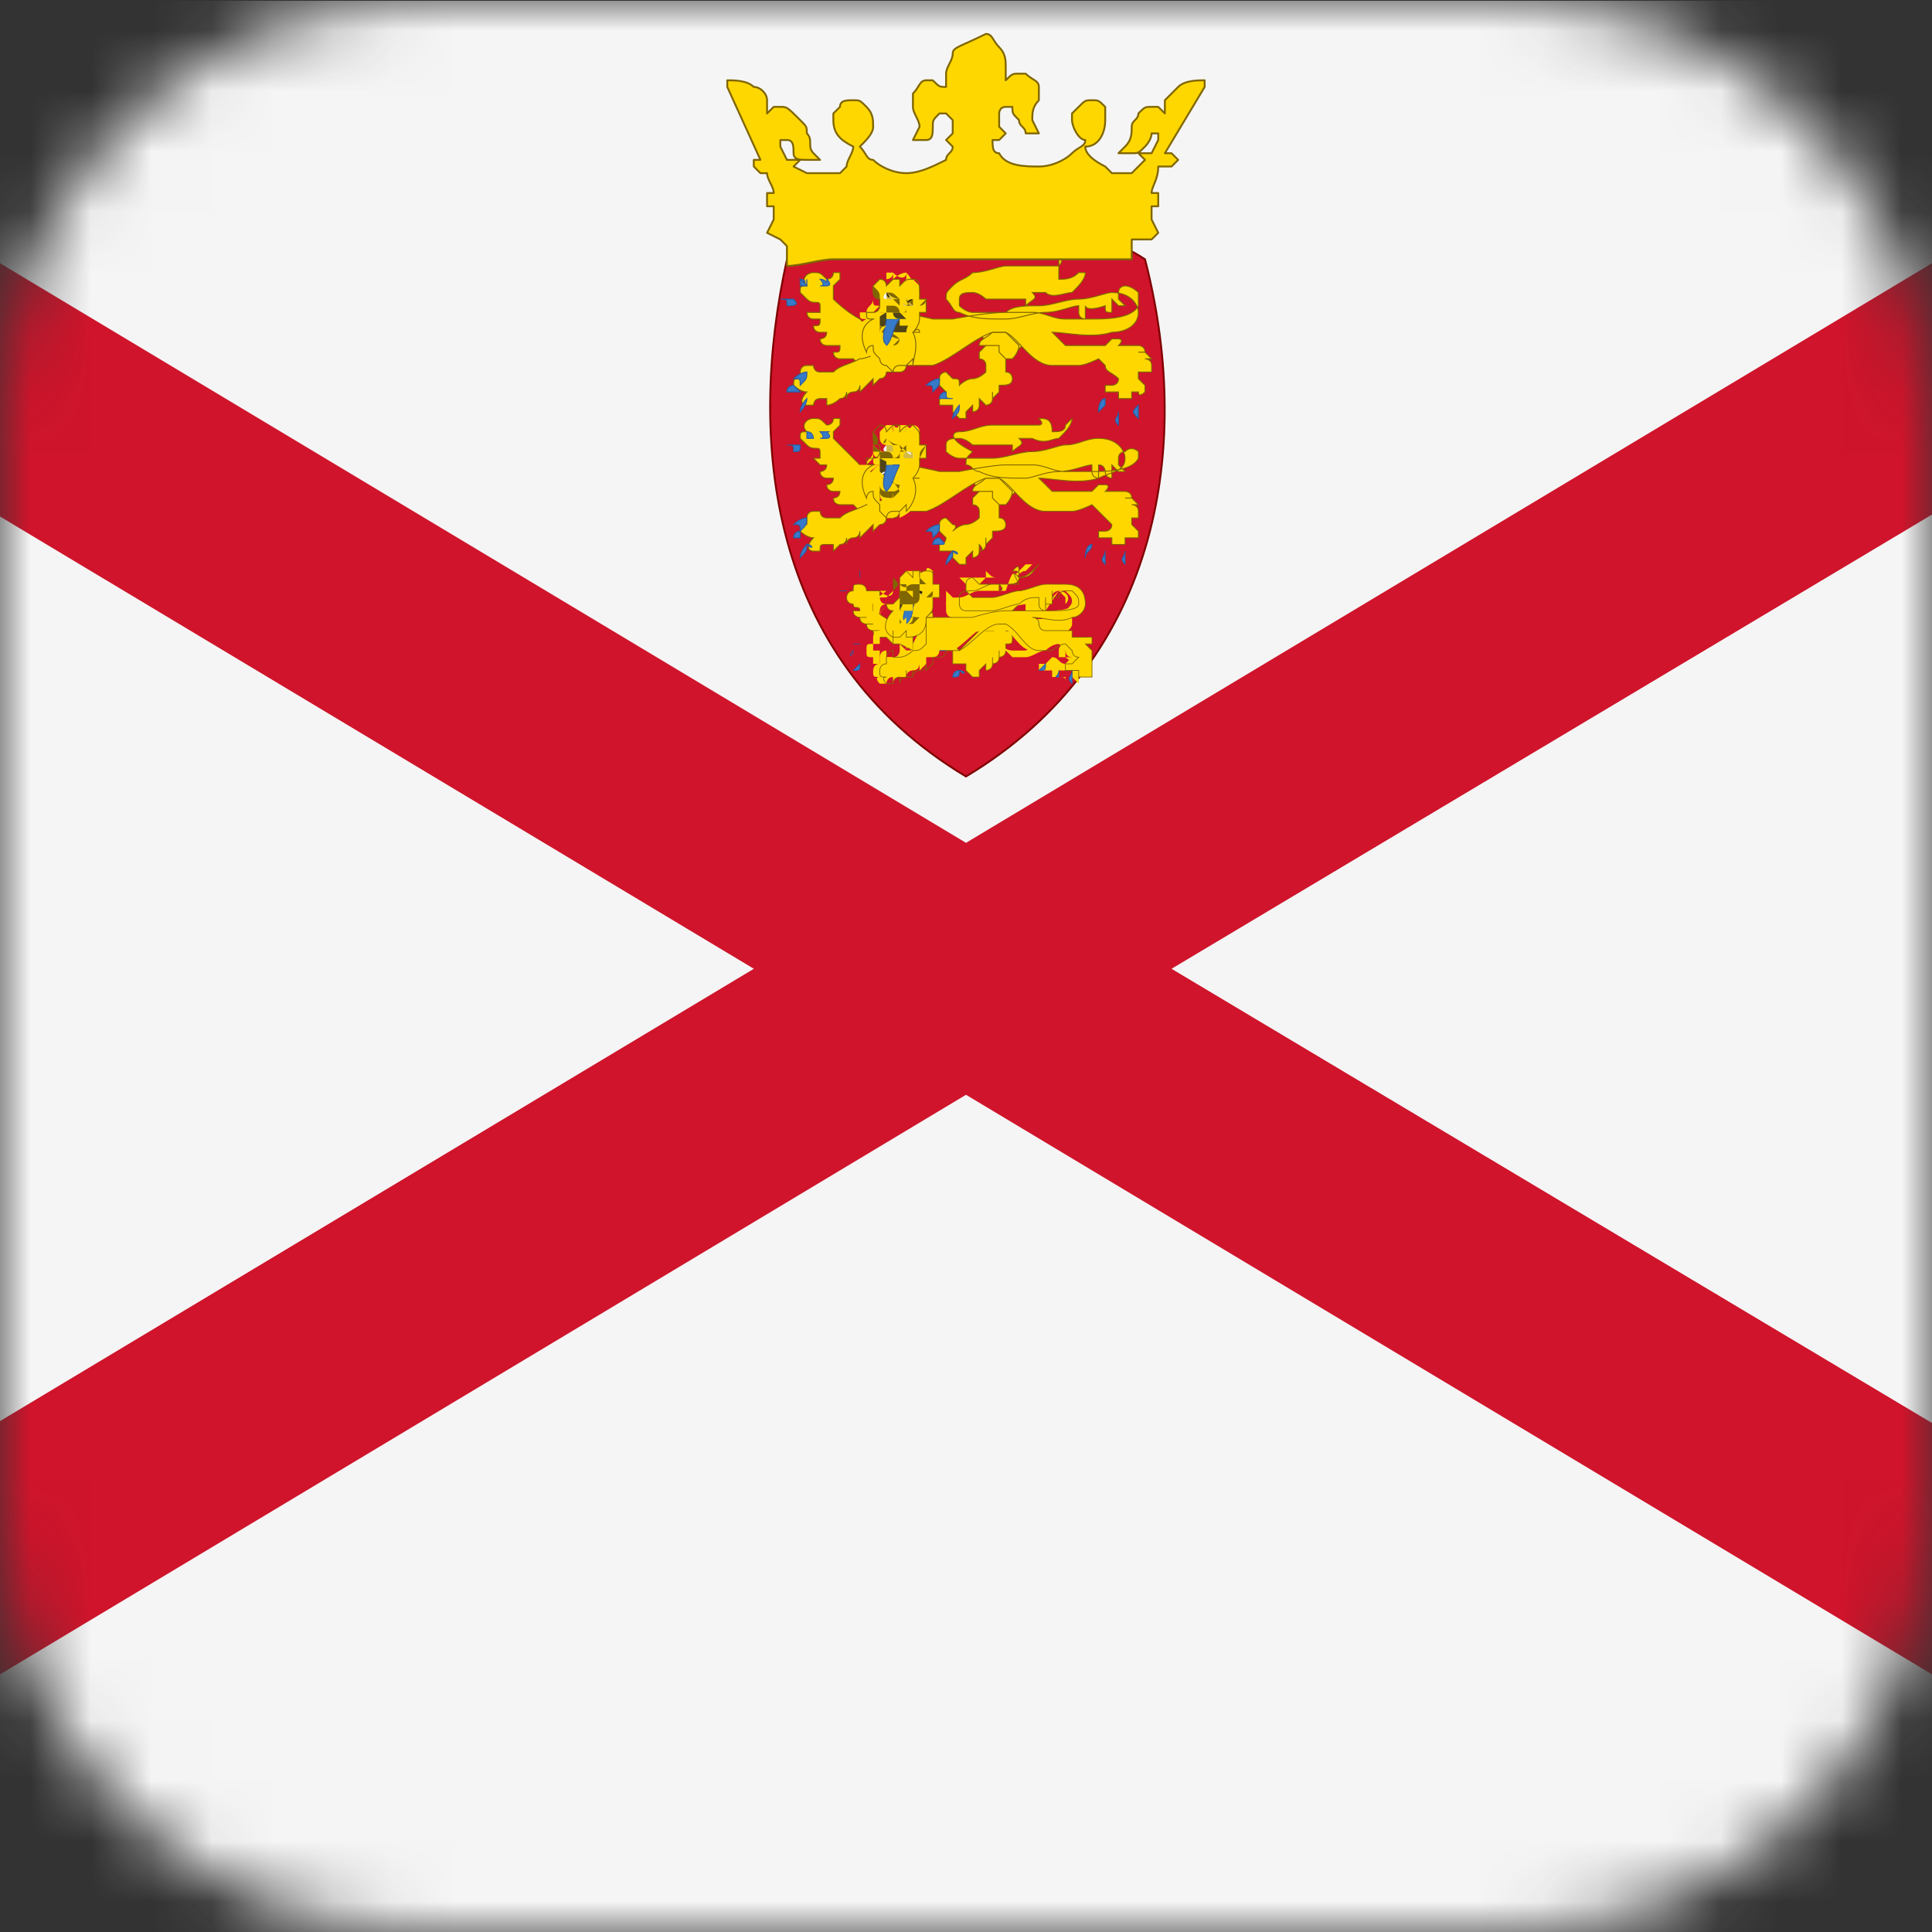 <svg width="32" height="32" viewBox="0 0 32 32" fill="none" xmlns="http://www.w3.org/2000/svg">
<rect x="0" y="0" width="32" height="32" fill="#333333" stroke="none"/>
<g clip-path="url(#clip0_1771_29947)">
<mask id="mask0_1771_29947" style="mask-type:alpha" maskUnits="userSpaceOnUse" x="0" y="0" width="32" height="32">
<path d="M25 0H7C3.134 0 0 3.134 0 7V25C0 28.866 3.134 32 7 32H25C28.866 32 32 28.866 32 25V7C32 3.134 28.866 0 25 0Z" fill="#F5F5F5"/>
</mask>
<g mask="url(#mask0_1771_29947)">
<path d="M-10.796 0.013H42.687V32.08H-10.796V0.013Z" fill="#F5F5F5"/>
<path d="M43.675 1.55L41.808 -1.525L16 13.96L-9.808 -1.525L-11.675 1.55L12.486 16.046L-11.675 30.543L-9.808 33.618L16 18.133L41.808 33.618L43.675 30.543L19.404 16.046L43.675 1.55Z" fill="#CF142B"/>
<path d="M18.965 4.295C19.734 7.261 19.294 10.885 16 12.861C12.705 10.885 12.376 7.261 13.035 4.295C13.803 3.636 17.318 3.197 18.965 4.295Z" fill="#CF142B" stroke="#800000" stroke-width="0.031" stroke-miterlimit="140.807"/>
<path d="M14.352 6.053H14.242L14.133 5.943C14.023 5.943 14.023 5.943 13.913 5.943C13.913 5.943 13.803 5.943 13.803 5.833C13.913 5.833 13.913 5.833 13.913 5.723C13.803 5.723 13.803 5.723 13.693 5.723C13.693 5.723 13.583 5.723 13.583 5.613C13.583 5.613 13.693 5.613 13.693 5.504H13.583C13.583 5.504 13.473 5.504 13.473 5.394C13.583 5.394 13.583 5.394 13.583 5.284H13.473C13.364 5.284 13.364 5.174 13.364 5.174C13.473 5.174 13.473 5.174 13.583 5.174V5.064C13.583 4.954 13.473 5.064 13.364 4.954L13.254 4.845C13.254 4.735 13.254 4.735 13.364 4.735C13.254 4.625 13.364 4.515 13.473 4.515C13.583 4.515 13.583 4.515 13.693 4.625C13.693 4.625 13.803 4.625 13.803 4.515H13.913C13.913 4.515 13.913 4.515 13.913 4.625L13.803 4.735C13.803 4.845 13.803 4.954 13.803 4.954C13.803 4.954 14.023 5.174 14.242 5.284C14.352 5.394 14.462 5.504 14.462 5.504H14.682V5.943L14.352 6.053Z" fill="#FFD700" stroke="#806600" stroke-width="0.016" stroke-miterlimit="135.175"/>
<path d="M13.584 4.625C13.584 4.625 13.694 4.735 13.584 4.735C13.584 4.735 13.584 4.735 13.694 4.735C13.694 4.735 13.803 4.735 13.694 4.625C13.694 4.735 13.694 4.625 13.584 4.625ZM13.254 4.625V4.735C13.254 4.735 13.254 4.735 13.364 4.735V4.625C13.364 4.735 13.364 4.735 13.254 4.625C13.364 4.735 13.364 4.625 13.254 4.625ZM13.144 4.954C13.144 4.954 13.035 4.954 12.925 4.954C13.035 4.954 13.035 4.954 13.035 5.064C13.144 5.064 13.254 5.064 13.144 4.954Z" fill="#377BC8"/>
<path d="M13.254 4.625V4.735C13.254 4.735 13.254 4.735 13.364 4.735V4.625C13.364 4.735 13.364 4.735 13.254 4.625ZM13.254 4.625C13.364 4.625 13.364 4.735 13.254 4.625ZM13.144 4.954C13.144 4.954 13.035 4.954 12.925 4.954C13.035 4.954 13.035 4.954 13.035 5.064C13.144 5.064 13.254 5.064 13.144 4.954ZM13.144 4.954C13.254 4.954 13.254 4.954 13.144 4.954ZM13.584 4.625C13.584 4.625 13.694 4.735 13.584 4.735C13.584 4.735 13.584 4.735 13.694 4.735C13.694 4.735 13.803 4.735 13.694 4.625C13.694 4.735 13.694 4.625 13.584 4.625Z" stroke="#2C5AA0" stroke-width="0.016" stroke-miterlimit="135.175"/>
<path d="M15.78 6.272L15.67 6.162C15.67 6.162 15.56 6.162 15.56 6.272V6.382L15.67 6.492C15.67 6.492 15.67 6.602 15.56 6.602V6.711C15.56 6.711 15.56 6.711 15.67 6.711H15.78C15.78 6.711 15.78 6.711 15.78 6.821L15.89 6.931H16V6.821L16.11 6.711V6.821C16.11 6.821 16.22 6.821 16.22 6.711V6.602L16.329 6.711C16.329 6.711 16.439 6.711 16.439 6.602L16.549 6.492V6.382C16.659 6.382 16.769 6.382 16.769 6.272C16.769 6.272 16.769 6.162 16.659 6.162C16.659 6.162 16.659 6.162 16.659 6.052C16.659 6.052 16.659 6.052 16.659 5.943L16.769 5.833C16.878 5.833 16.878 5.723 16.988 5.723V5.503L16.549 5.394L16.11 5.503C16.22 5.503 16.439 5.723 16.329 5.723C16.329 5.723 16.329 5.723 16.22 5.833C16.22 5.833 16.22 5.833 16.22 5.943C16.22 5.943 16.329 5.943 16.329 6.052C16.329 6.052 16.329 6.052 16.329 6.162C16.329 6.162 16.22 6.272 16.11 6.272C16 6.272 15.89 6.382 15.89 6.382C15.89 6.272 15.89 6.272 15.78 6.272Z" fill="#FFD700"/>
<path d="M16.439 6.602C16.439 6.711 16.329 6.711 16.329 6.711L16.22 6.602V6.711C16.22 6.821 16.11 6.821 16.11 6.821V6.711L16 6.821V6.931H15.89L15.78 6.821C15.78 6.711 15.78 6.711 15.78 6.711H15.67C15.56 6.711 15.56 6.711 15.56 6.711V6.602C15.67 6.602 15.67 6.492 15.67 6.492L15.56 6.382V6.272C15.56 6.162 15.67 6.162 15.67 6.162L15.78 6.272C15.89 6.272 15.89 6.272 15.89 6.382C15.89 6.382 16 6.272 16.11 6.272C16.22 6.272 16.329 6.162 16.329 6.162C16.329 6.052 16.329 6.052 16.329 6.052C16.329 5.943 16.22 5.943 16.22 5.943C16.22 5.833 16.22 5.833 16.22 5.833C16.329 5.723 16.329 5.723 16.329 5.723C16.439 5.723 16.22 5.503 16.11 5.503L16.549 5.394L16.988 5.503V5.723C16.878 5.723 16.878 5.833 16.769 5.833L16.659 5.943C16.659 6.052 16.659 6.052 16.659 6.052C16.659 6.162 16.659 6.162 16.659 6.162C16.769 6.162 16.769 6.272 16.769 6.272C16.769 6.382 16.659 6.382 16.549 6.382V6.492L16.439 6.602ZM16.439 6.602V6.492" stroke="#806600" stroke-width="0.016" stroke-miterlimit="135.175"/>
<path d="M16.878 5.723C16.878 5.723 16.878 5.833 16.768 5.943H16.658C16.658 5.943 16.658 5.943 16.548 5.833V5.723H16.438C16.329 5.723 16.329 5.723 16.219 5.723C16.219 5.613 16.329 5.613 16.438 5.503H16.658L16.878 5.723Z" fill="#FFD700" stroke="#806600" stroke-width="0.016" stroke-miterlimit="135.175"/>
<path d="M17.537 4.625C17.647 4.625 17.757 4.625 17.867 4.515H17.977C17.977 4.625 17.867 4.735 17.757 4.845C17.647 4.845 17.427 4.954 17.318 4.845C17.208 4.845 17.098 4.845 17.098 4.845C17.208 4.954 17.098 4.954 16.988 5.064V4.954C16.878 4.954 16.878 4.954 16.769 4.954C16.659 4.954 16.659 4.954 16.549 4.954C16.439 4.954 16.439 4.954 16.329 4.954C16.329 4.954 16.22 4.845 16.11 4.845C16 4.845 15.89 4.845 15.89 4.954V5.064C15.89 5.064 16 5.174 16.11 5.174C16.329 5.174 16.439 5.174 16.659 5.174C16.769 5.064 16.988 5.064 17.208 5.064C17.427 5.064 17.647 4.954 17.867 4.954C18.086 4.954 18.306 4.845 18.416 4.845C18.745 4.845 18.855 5.064 18.855 5.174C18.855 5.394 18.636 5.503 18.416 5.503C18.086 5.613 17.647 5.503 17.427 5.503L17.537 5.613L17.647 5.723C17.757 5.723 17.867 5.723 17.977 5.723C18.086 5.723 18.306 5.723 18.306 5.723C18.306 5.723 18.306 5.723 18.416 5.613C18.416 5.613 18.416 5.613 18.526 5.613C18.526 5.613 18.636 5.613 18.526 5.723C18.526 5.723 18.526 5.723 18.636 5.723H18.745H18.855C18.855 5.723 18.965 5.723 18.965 5.833C18.965 5.833 18.965 5.833 19.075 5.943H18.965C18.965 5.943 19.075 5.943 19.075 6.053V6.162C19.075 6.162 19.075 6.162 18.965 6.162C18.965 6.162 18.965 6.162 18.855 6.162V6.272L18.965 6.382V6.492C18.965 6.492 18.855 6.602 18.855 6.492C18.855 6.492 18.855 6.492 18.745 6.492C18.745 6.492 18.745 6.492 18.745 6.602C18.745 6.602 18.745 6.602 18.636 6.602H18.526V6.492H18.416H18.306V6.382H18.416C18.416 6.382 18.526 6.382 18.526 6.272C18.416 6.162 18.306 6.162 18.306 6.053L18.196 5.943C18.196 5.943 17.977 6.053 17.867 6.053C17.757 6.053 17.537 6.053 17.427 6.053C17.098 6.053 16.878 5.613 16.659 5.503C16.549 5.503 16.549 5.503 16.439 5.503C16.11 5.613 15.78 5.943 15.451 6.053C15.341 6.053 15.121 6.053 15.011 6.053C15.011 6.053 15.011 6.162 14.902 6.162C14.902 6.162 14.792 6.162 14.682 6.162C14.682 6.162 14.682 6.272 14.572 6.272L14.462 6.382V6.272L14.353 6.382L14.243 6.492V6.382C14.243 6.382 14.243 6.492 14.133 6.492C14.133 6.492 14.023 6.492 14.023 6.602V6.492C14.023 6.492 14.023 6.602 13.913 6.602C13.913 6.602 13.803 6.711 13.694 6.711V6.602H13.584C13.474 6.602 13.474 6.711 13.474 6.711H13.364C13.254 6.711 13.254 6.602 13.364 6.492C13.254 6.492 13.145 6.382 13.145 6.382C13.145 6.272 13.145 6.272 13.254 6.272V6.162C13.254 6.162 13.254 6.053 13.364 6.053H13.474C13.474 6.053 13.474 6.162 13.584 6.162H13.803C13.913 6.053 14.023 6.053 14.243 5.943C14.353 5.943 14.572 5.833 14.572 5.833V5.174C14.682 5.174 14.682 5.174 14.792 5.174C15.011 5.174 15.451 5.284 15.451 5.284H15.78C15.78 5.284 16.329 5.174 16.659 5.174C16.769 5.174 16.878 5.174 17.098 5.174C17.318 5.174 17.427 5.284 17.647 5.284C17.757 5.284 17.977 5.284 18.086 5.284C18.306 5.284 18.745 5.284 18.855 5.064C18.855 4.954 18.855 4.954 18.855 4.845C18.855 4.845 18.745 4.735 18.636 4.735C18.636 4.735 18.526 4.735 18.526 4.845C18.526 4.845 18.526 4.845 18.526 4.954C18.526 4.954 18.526 4.954 18.636 5.064H18.526L18.416 4.954V5.064V5.174C18.306 5.174 18.306 5.174 18.306 5.064C17.977 5.174 17.977 5.064 17.977 5.064V5.174V5.284C17.977 5.284 17.867 5.284 17.867 5.174V5.064C17.757 5.064 17.537 5.174 17.318 5.174C17.098 5.174 16.878 5.284 16.659 5.284C16.329 5.284 16.11 5.284 15.89 5.174C15.78 5.174 15.78 5.064 15.67 4.954C15.67 4.845 15.67 4.845 15.78 4.735C15.89 4.625 16 4.625 16.11 4.515C16.329 4.515 16.549 4.405 16.659 4.405C16.878 4.405 17.098 4.405 17.318 4.405C17.427 4.405 17.537 4.405 17.537 4.405C17.537 4.405 17.647 4.295 17.537 4.295C17.537 4.515 17.537 4.515 17.537 4.625Z" fill="#FFD700"/>
<path d="M16.659 5.174C16.439 5.174 16.329 5.174 16.11 5.174C16 5.174 15.89 5.064 15.89 5.064V4.954C15.89 4.845 16 4.845 16.11 4.845C16.22 4.845 16.329 4.954 16.329 4.954C16.439 4.954 16.439 4.954 16.549 4.954C16.659 4.954 16.659 4.954 16.769 4.954C16.878 4.954 16.878 4.954 16.988 4.954V5.064C17.098 4.954 17.208 4.954 17.098 4.845C17.098 4.845 17.208 4.845 17.318 4.845C17.427 4.954 17.647 4.845 17.757 4.845C17.867 4.735 17.977 4.625 17.977 4.515H17.867C17.757 4.625 17.647 4.625 17.537 4.625C17.537 4.515 17.537 4.405 17.537 4.295C17.647 4.295 17.537 4.405 17.537 4.405C17.537 4.405 17.427 4.405 17.318 4.405C17.098 4.405 16.878 4.405 16.659 4.405C16.549 4.405 16.329 4.515 16.11 4.515C16 4.625 15.89 4.625 15.78 4.735C15.67 4.845 15.67 4.845 15.67 4.954C15.78 5.064 15.78 5.174 15.89 5.174C16.11 5.284 16.329 5.284 16.659 5.284C16.878 5.284 17.098 5.174 17.318 5.174C17.537 5.174 17.757 5.064 17.867 5.064V5.174C17.867 5.284 17.977 5.284 17.977 5.284V5.174V5.064C17.977 5.064 17.977 5.174 18.306 5.064C18.306 5.174 18.306 5.174 18.416 5.174V5.064V4.954L18.526 5.064H18.636C18.526 4.954 18.526 4.954 18.526 4.954C18.526 4.845 18.526 4.845 18.526 4.845C18.526 4.735 18.636 4.735 18.636 4.735C18.745 4.735 18.855 4.845 18.855 4.845C18.855 4.954 18.855 4.954 18.855 5.064C18.745 5.284 18.306 5.284 18.086 5.284C17.977 5.284 17.757 5.284 17.647 5.284C17.427 5.284 17.318 5.174 17.098 5.174C16.878 5.174 16.769 5.174 16.659 5.174ZM16.659 5.174C16.769 5.064 16.988 5.064 17.208 5.064C17.427 5.064 17.647 4.954 17.867 4.954C18.086 4.954 18.306 4.845 18.416 4.845C18.745 4.845 18.855 5.064 18.855 5.174C18.855 5.394 18.636 5.503 18.416 5.503C18.086 5.613 17.647 5.503 17.427 5.503L17.537 5.613L17.647 5.723C17.757 5.723 17.867 5.723 17.977 5.723C18.086 5.723 18.306 5.723 18.306 5.723C18.306 5.723 18.306 5.723 18.416 5.613C18.416 5.613 18.416 5.613 18.526 5.613C18.526 5.613 18.636 5.613 18.526 5.723C18.526 5.723 18.526 5.723 18.636 5.723H18.745H18.855C18.855 5.723 18.965 5.723 18.965 5.833M16.659 5.174C16.329 5.174 15.78 5.284 15.78 5.284H15.451C15.451 5.284 15.011 5.174 14.792 5.174C14.682 5.174 14.682 5.174 14.572 5.174V5.833C14.572 5.833 14.353 5.943 14.243 5.943C14.023 6.053 13.913 6.053 13.803 6.162H13.584C13.474 6.162 13.474 6.053 13.474 6.053H13.364C13.254 6.053 13.254 6.162 13.254 6.162V6.272C13.145 6.272 13.145 6.272 13.145 6.382C13.145 6.382 13.254 6.492 13.364 6.492C13.254 6.602 13.254 6.711 13.364 6.711H13.474C13.474 6.711 13.474 6.602 13.584 6.602H13.694V6.711C13.803 6.711 13.913 6.602 13.913 6.602C14.023 6.602 14.023 6.492 14.023 6.492V6.602C14.023 6.492 14.133 6.492 14.133 6.492C14.243 6.492 14.243 6.382 14.243 6.382V6.492L14.353 6.382L14.462 6.272V6.382L14.572 6.272C14.682 6.272 14.682 6.162 14.682 6.162C14.792 6.162 14.902 6.162 14.902 6.162C15.011 6.162 15.011 6.053 15.011 6.053C15.121 6.053 15.341 6.053 15.451 6.053C15.78 5.943 16.11 5.613 16.439 5.503C16.549 5.503 16.549 5.503 16.659 5.503C16.878 5.613 17.098 6.053 17.427 6.053C17.537 6.053 17.757 6.053 17.867 6.053C17.977 6.053 18.196 5.943 18.196 5.943L18.306 6.053C18.306 6.162 18.416 6.162 18.526 6.272C18.526 6.382 18.416 6.382 18.416 6.382H18.306V6.492H18.416H18.526V6.602H18.636H18.745C18.745 6.492 18.745 6.492 18.745 6.492C18.855 6.492 18.855 6.492 18.855 6.492C18.855 6.602 18.965 6.492 18.965 6.492V6.382L18.855 6.272V6.162C18.965 6.162 18.965 6.162 18.965 6.162C19.075 6.162 19.075 6.162 19.075 6.162V6.053C19.075 5.943 18.965 5.943 18.965 5.943H19.075C18.965 5.833 18.965 5.833 18.965 5.833M18.965 5.833H18.855" stroke="#806600" stroke-width="0.016" stroke-miterlimit="135.175"/>
<path d="M15.121 5.504C15.231 5.504 15.231 5.504 15.231 5.504C15.231 5.504 15.231 5.394 15.121 5.504C15.231 5.394 15.231 5.284 15.231 5.284C15.231 5.174 15.231 5.174 15.231 5.174H15.341V5.064V4.954C15.231 4.954 15.231 4.954 15.231 4.954V4.845V4.735C15.231 4.735 15.231 4.735 15.231 4.845V4.735C15.231 4.735 15.231 4.735 15.121 4.625H15.011L14.902 4.735V4.625H14.792C14.792 4.625 14.792 4.625 14.682 4.735C14.682 4.735 14.682 4.625 14.572 4.625L14.462 4.735V4.845C14.462 4.845 14.462 4.954 14.572 4.954C14.572 4.954 14.572 4.954 14.572 5.064C14.572 5.064 14.572 5.174 14.462 5.174C14.462 5.174 14.462 5.174 14.352 5.174C14.352 5.284 14.352 5.284 14.462 5.284C14.243 5.394 14.243 5.613 14.352 5.833C14.352 5.833 14.352 5.723 14.462 5.723C14.462 5.833 14.462 5.833 14.572 5.943C14.572 5.943 14.572 6.053 14.682 6.053C14.682 6.053 14.682 6.053 14.792 6.162C14.792 6.162 14.792 6.053 14.902 6.053H15.011L15.121 5.943V6.053C15.121 5.943 15.231 5.723 15.121 5.504Z" fill="#FFD700"/>
<path d="M14.572 5.174C14.572 5.284 14.572 5.393 14.572 5.393L14.792 5.503H15.011C15.011 5.393 15.121 5.284 15.121 5.284H15.011L14.902 5.174H14.572Z" fill="#504416"/>
<path d="M14.902 5.284V5.394C14.902 5.394 14.902 5.394 14.902 5.284ZM14.902 5.394V5.504C14.902 5.504 14.902 5.504 14.902 5.394ZM14.682 4.845C14.572 4.955 14.682 4.955 14.682 4.955H14.792C14.792 4.955 14.792 4.845 14.682 4.845ZM15.011 4.955C14.902 5.064 15.011 5.064 15.011 5.064H15.121C15.121 5.064 15.121 4.955 15.011 4.955Z" fill="#F5F5F5"/>
<path d="M14.682 4.845C14.572 4.845 14.572 4.845 14.682 4.845C14.572 4.955 14.572 4.955 14.682 4.845C14.682 4.955 14.682 4.955 14.682 4.955H14.792C14.792 4.955 14.792 4.955 14.682 4.845C14.792 4.845 14.792 4.845 14.682 4.845ZM14.682 4.845C14.792 4.955 14.792 4.955 14.682 4.845C14.682 4.955 14.792 4.955 14.682 4.845C14.682 4.955 14.682 4.955 14.682 4.845C14.572 4.955 14.572 4.955 14.682 4.845ZM15.011 4.955C14.902 5.064 15.011 5.064 15.011 5.064C15.011 5.064 15.011 5.064 15.121 5.064C15.121 4.955 15.121 4.955 15.011 4.955ZM15.011 4.955C15.121 4.955 15.121 4.955 15.011 4.955C15.121 5.064 15.121 5.064 15.011 4.955C15.011 5.064 15.011 5.064 15.011 4.955Z" fill="#D1B948"/>
<path d="M14.682 4.845C14.572 4.845 14.572 4.845 14.682 4.845L14.791 4.955H14.901C14.901 4.845 14.791 4.845 14.682 4.845ZM15.121 4.955C15.011 4.955 14.901 4.955 14.901 4.955L15.011 5.064L15.121 4.955C15.231 5.064 15.231 4.955 15.121 4.955C15.231 4.955 15.231 4.955 15.121 4.955ZM14.572 5.394C14.462 5.613 14.791 5.723 14.901 5.504C14.791 5.504 14.682 5.504 14.572 5.394Z" fill="#FFD700"/>
<path d="M14.572 5.394C14.572 5.503 14.572 5.503 14.572 5.613C14.572 5.722 14.682 5.722 14.791 5.722L14.901 5.613C14.791 5.503 14.682 5.503 14.572 5.394ZM14.572 5.503C14.682 5.503 14.791 5.613 14.901 5.613C14.901 5.613 14.901 5.722 14.791 5.722H14.682C14.682 5.722 14.572 5.722 14.572 5.613C14.572 5.503 14.572 5.503 14.572 5.503Z" fill="#806600"/>
<path d="M14.682 5.284C14.682 5.394 14.572 5.613 14.682 5.723C14.791 5.613 14.791 5.394 14.901 5.284C14.791 5.284 14.791 5.284 14.682 5.284Z" fill="#377BC8"/>
<path d="M14.682 5.284C14.682 5.394 14.572 5.613 14.682 5.723C14.791 5.613 14.791 5.394 14.901 5.284C14.791 5.284 14.791 5.284 14.682 5.284ZM14.682 5.284C14.791 5.284 14.791 5.284 14.682 5.284Z" stroke="#2C5AA0" stroke-width="0.016" stroke-miterlimit="135.175"/>
<path d="M15.011 4.515C14.901 4.515 14.791 4.625 14.791 4.625V4.515H14.681C14.681 4.515 14.681 4.515 14.572 4.625L14.681 4.515V4.625C14.681 4.625 14.791 4.625 14.791 4.515C14.901 4.625 15.011 4.625 15.011 4.515C15.011 4.625 15.011 4.625 15.011 4.625C15.011 4.735 15.011 4.735 15.011 4.735C15.011 4.735 15.011 4.625 15.121 4.735C15.121 4.735 15.121 4.845 15.23 4.845V4.735V4.625C15.23 4.625 15.23 4.625 15.23 4.735C15.121 4.735 15.121 4.625 15.011 4.515C15.011 4.625 15.011 4.625 15.011 4.515ZM14.572 4.954C14.572 5.064 14.572 5.064 14.681 5.064V5.174V5.284H14.791H14.901V5.394H15.011H15.121V5.284H15.23V5.174C15.23 5.174 15.121 5.284 15.011 5.174V5.284C15.011 5.284 15.011 5.284 14.901 5.284C14.901 5.284 14.791 5.284 14.791 5.174H14.681C14.681 5.174 14.572 5.174 14.572 5.064V4.954ZM14.462 4.954C14.462 5.064 14.352 5.064 14.352 5.174C14.352 5.174 14.352 5.174 14.242 5.174C14.242 5.284 14.242 5.284 14.352 5.284C14.132 5.394 14.132 5.613 14.242 5.833C14.242 5.833 14.242 5.723 14.352 5.723C14.352 5.833 14.352 5.833 14.462 5.943C14.462 5.943 14.462 6.053 14.572 6.053C14.572 6.053 14.572 6.053 14.681 6.162C14.681 6.162 14.681 6.053 14.791 6.053H14.901L15.011 5.943V6.053C15.23 5.943 15.34 5.723 15.23 5.504C15.34 5.504 15.34 5.504 15.34 5.504C15.34 5.504 15.34 5.504 15.34 5.394C15.34 5.394 15.23 5.394 15.23 5.284C15.23 5.394 15.23 5.504 15.23 5.504C15.23 5.613 15.23 5.613 15.23 5.723L15.121 5.833V5.723C15.121 5.613 15.121 5.504 15.121 5.504C15.121 5.613 15.121 5.613 15.011 5.723L14.901 5.833C14.901 5.723 14.901 5.723 14.901 5.613C14.901 5.613 14.901 5.833 14.791 5.833H14.681V5.723L14.572 5.613C14.572 5.504 14.681 5.394 14.681 5.394C14.681 5.394 14.572 5.394 14.572 5.504L14.462 5.613V5.504V5.394C14.462 5.284 14.681 5.174 14.681 5.174C14.572 5.174 14.572 5.174 14.462 5.174L14.572 5.064C14.462 5.064 14.462 5.064 14.462 4.954ZM14.791 5.064V5.174H14.901C14.901 5.064 14.901 5.064 14.791 5.064Z" fill="#FFD700"/>
<path d="M15.121 5.504C15.231 5.504 15.231 5.504 15.231 5.504C15.231 5.504 15.231 5.394 15.121 5.504ZM15.121 5.504C15.231 5.394 15.231 5.284 15.231 5.284C15.231 5.174 15.231 5.174 15.231 5.174H15.341V5.064V4.954C15.231 4.954 15.231 4.954 15.231 4.954V4.845M15.121 5.504C15.231 5.723 15.121 5.943 15.121 6.053V5.943L15.011 6.053H14.902C14.792 6.053 14.792 6.162 14.792 6.162C14.682 6.053 14.682 6.053 14.682 6.053C14.572 6.053 14.572 5.943 14.572 5.943C14.462 5.833 14.462 5.833 14.462 5.723C14.352 5.723 14.352 5.833 14.352 5.833C14.243 5.613 14.243 5.394 14.462 5.284C14.352 5.284 14.352 5.284 14.352 5.174C14.462 5.174 14.462 5.174 14.462 5.174C14.572 5.174 14.572 5.064 14.572 5.064C14.572 4.954 14.572 4.954 14.572 4.954C14.462 4.954 14.462 4.845 14.462 4.845V4.735L14.572 4.625C14.682 4.625 14.682 4.735 14.682 4.735C14.792 4.625 14.792 4.625 14.792 4.625H14.902V4.735C15.011 4.625 15.011 4.625 15.121 4.625C15.231 4.625 15.231 4.735 15.231 4.845M15.231 4.845V4.735C15.231 4.735 15.231 4.735 15.231 4.845Z" stroke="#806600" stroke-width="0.016" stroke-miterlimit="135.175"/>
<path d="M14.462 4.735V4.845C14.462 4.845 14.462 4.955 14.572 4.955C14.572 4.845 14.572 4.845 14.462 4.735ZM14.682 4.845C14.791 4.955 14.901 4.955 14.901 4.955C14.901 4.955 14.901 4.955 14.791 4.955C14.791 4.955 14.791 4.955 14.901 5.064C14.901 5.064 14.901 5.064 15.011 5.064V4.955L15.121 5.064C15.121 5.064 15.011 5.064 15.011 4.955C15.011 4.955 15.011 4.955 15.011 5.064C15.011 5.064 15.011 5.064 15.011 5.174H14.901C14.901 5.174 14.901 5.064 14.791 5.064C14.791 5.064 14.791 5.064 14.901 5.064C14.901 5.064 14.901 5.064 14.901 4.955C14.791 4.845 14.791 4.845 14.682 4.845ZM14.572 4.955V5.064C14.572 5.064 14.572 5.064 14.682 5.064V5.174C14.682 5.174 14.682 5.174 14.791 5.174H14.901C15.011 5.174 15.011 5.174 15.011 5.064H15.121V4.955C15.121 4.955 15.121 4.955 15.011 5.064C15.011 5.064 15.011 5.064 14.901 5.064C14.901 5.064 14.901 5.064 14.791 5.064C14.791 5.064 14.791 5.064 14.682 5.064C14.682 5.064 14.682 5.064 14.572 5.064C14.572 5.064 14.572 5.064 14.572 4.955C14.572 5.064 14.572 5.064 14.572 4.955ZM15.341 4.955C15.231 5.064 15.231 5.064 15.231 5.064C15.231 5.064 15.341 5.064 15.341 4.955Z" fill="#806600"/>
<path d="M14.682 4.845C14.682 4.955 14.791 4.955 14.682 4.845V4.845ZM15.121 4.955C15.011 4.955 15.011 5.064 15.121 4.955C15.011 5.064 15.011 5.064 15.121 4.955C15.121 5.064 15.121 5.064 15.121 4.955Z" fill="#2B2200"/>
<path d="M13.364 6.162C13.364 6.162 13.254 6.162 13.144 6.272C13.254 6.272 13.254 6.272 13.254 6.382C13.364 6.272 13.364 6.272 13.364 6.162ZM15.56 6.272C15.56 6.272 15.45 6.272 15.34 6.382C15.45 6.382 15.45 6.382 15.45 6.492C15.56 6.382 15.56 6.382 15.56 6.272C15.67 6.272 15.67 6.272 15.56 6.272ZM13.144 6.382C13.144 6.382 13.034 6.382 13.034 6.492C13.034 6.492 13.144 6.492 13.254 6.492C13.254 6.492 13.254 6.492 13.144 6.382ZM15.67 6.492C15.67 6.492 15.56 6.492 15.56 6.601C15.56 6.601 15.67 6.601 15.78 6.601C15.67 6.601 15.67 6.601 15.67 6.492ZM13.364 6.601C13.254 6.601 13.254 6.601 13.364 6.601C13.364 6.601 13.254 6.711 13.254 6.821C13.254 6.821 13.364 6.711 13.364 6.601C13.364 6.711 13.364 6.711 13.364 6.601ZM18.305 6.601C18.196 6.601 18.196 6.601 18.305 6.601C18.305 6.601 18.196 6.601 18.196 6.821L18.305 6.711C18.305 6.711 18.305 6.711 18.305 6.601ZM15.889 6.711C15.889 6.711 15.78 6.821 15.78 6.931C15.889 6.821 15.889 6.821 15.889 6.711C15.999 6.821 15.999 6.821 15.889 6.711ZM18.855 6.711C18.745 6.711 18.745 6.711 18.855 6.711C18.745 6.821 18.745 6.821 18.855 6.931C18.855 6.931 18.855 6.821 18.855 6.711ZM18.525 6.821C18.525 6.931 18.415 6.931 18.525 7.041C18.525 6.931 18.525 6.931 18.525 6.821C18.635 6.821 18.635 6.821 18.525 6.821Z" fill="#377BC8"/>
<path d="M15.56 6.272C15.56 6.272 15.45 6.272 15.34 6.382C15.45 6.382 15.45 6.382 15.45 6.492C15.56 6.382 15.56 6.382 15.56 6.272ZM15.56 6.272C15.67 6.272 15.67 6.272 15.56 6.272ZM13.364 6.601C13.254 6.601 13.254 6.601 13.364 6.601ZM13.364 6.601C13.364 6.601 13.254 6.711 13.254 6.821C13.254 6.821 13.364 6.711 13.364 6.601ZM13.364 6.601C13.364 6.711 13.364 6.711 13.364 6.601ZM18.305 6.601C18.196 6.601 18.196 6.601 18.305 6.601ZM18.305 6.601C18.305 6.601 18.196 6.601 18.196 6.821L18.305 6.711C18.305 6.711 18.305 6.711 18.305 6.601ZM15.889 6.711C15.889 6.711 15.78 6.821 15.78 6.931C15.889 6.821 15.889 6.821 15.889 6.711ZM15.889 6.711C15.999 6.821 15.999 6.821 15.889 6.711ZM18.855 6.711C18.745 6.711 18.745 6.711 18.855 6.711ZM18.855 6.711C18.745 6.821 18.745 6.821 18.855 6.931C18.855 6.931 18.855 6.821 18.855 6.711ZM18.525 6.821C18.525 6.931 18.415 6.931 18.525 7.041C18.525 6.931 18.525 6.931 18.525 6.821ZM18.525 6.821C18.635 6.821 18.635 6.821 18.525 6.821ZM13.364 6.162C13.364 6.162 13.254 6.162 13.144 6.272C13.254 6.272 13.254 6.272 13.254 6.382C13.364 6.272 13.364 6.272 13.364 6.162ZM13.144 6.382C13.144 6.382 13.034 6.382 13.034 6.492C13.034 6.492 13.144 6.492 13.254 6.492C13.254 6.492 13.254 6.492 13.144 6.382ZM15.67 6.492C15.67 6.492 15.56 6.492 15.56 6.601C15.56 6.601 15.67 6.601 15.78 6.601C15.67 6.601 15.67 6.601 15.67 6.492Z" stroke="#2C5AA0" stroke-width="0.016" stroke-miterlimit="135.175"/>
<path d="M14.352 8.469H14.242L14.133 8.359C14.023 8.359 14.023 8.359 13.913 8.359C13.913 8.359 13.803 8.359 13.803 8.249C13.803 8.249 13.913 8.249 13.913 8.139C13.803 8.139 13.803 8.139 13.803 8.139C13.803 8.139 13.693 8.139 13.693 8.029C13.693 8.029 13.803 8.029 13.803 7.92H13.693C13.693 7.92 13.583 7.92 13.583 7.81C13.583 7.81 13.693 7.81 13.693 7.7H13.583L13.473 7.59C13.583 7.59 13.583 7.59 13.583 7.59V7.48C13.583 7.37 13.473 7.48 13.364 7.37L13.254 7.261C13.254 7.151 13.254 7.151 13.364 7.151C13.254 7.041 13.364 6.931 13.473 6.931C13.583 6.931 13.583 6.931 13.693 7.041C13.693 7.041 13.803 7.041 13.803 6.931H13.913C13.913 6.931 13.913 6.931 13.913 7.041L13.803 7.151C13.803 7.261 13.803 7.261 13.803 7.261C13.803 7.261 14.023 7.48 14.133 7.59C14.242 7.7 14.352 7.81 14.352 7.81H14.572V8.249L14.352 8.469Z" fill="#FFD700" stroke="#806600" stroke-width="0.015" stroke-miterlimit="128.624"/>
<path d="M13.583 7.151C13.583 7.151 13.693 7.261 13.583 7.261C13.583 7.261 13.583 7.261 13.693 7.261C13.693 7.261 13.803 7.261 13.693 7.151C13.803 7.151 13.693 7.151 13.583 7.151ZM13.364 7.151V7.261C13.364 7.261 13.364 7.261 13.473 7.261C13.473 7.261 13.473 7.151 13.364 7.151C13.473 7.151 13.473 7.151 13.364 7.151ZM13.254 7.371C13.254 7.371 13.144 7.371 13.034 7.371C13.144 7.371 13.144 7.371 13.144 7.48C13.254 7.48 13.254 7.48 13.254 7.371C13.254 7.48 13.254 7.48 13.254 7.371Z" fill="#377BC8"/>
<path d="M13.364 7.151V7.261C13.364 7.261 13.364 7.261 13.473 7.261C13.473 7.261 13.473 7.151 13.364 7.151ZM13.364 7.151C13.473 7.151 13.473 7.151 13.364 7.151ZM13.254 7.371C13.254 7.371 13.144 7.371 13.034 7.371C13.144 7.371 13.144 7.371 13.144 7.48C13.254 7.48 13.254 7.48 13.254 7.371ZM13.254 7.371C13.254 7.48 13.254 7.48 13.254 7.371ZM13.583 7.151C13.583 7.151 13.693 7.261 13.583 7.261C13.583 7.261 13.583 7.261 13.693 7.261C13.693 7.261 13.803 7.261 13.693 7.151C13.803 7.151 13.693 7.151 13.583 7.151Z" stroke="#2C5AA0" stroke-width="0.015" stroke-miterlimit="128.624"/>
<path d="M15.78 8.688L15.67 8.578C15.67 8.578 15.56 8.578 15.56 8.688V8.798L15.67 8.908C15.67 8.908 15.67 9.018 15.56 9.018V9.127C15.56 9.127 15.56 9.127 15.67 9.127H15.78C15.78 9.127 15.78 9.127 15.78 9.237L15.89 9.347H16V9.237L16.11 9.127V9.237C16.11 9.237 16.22 9.237 16.22 9.127V9.018C16.22 9.018 16.329 9.127 16.22 9.127C16.22 9.127 16.329 9.127 16.329 9.018L16.439 8.908V8.798C16.549 8.798 16.659 8.798 16.659 8.688C16.659 8.688 16.659 8.578 16.549 8.578C16.549 8.578 16.549 8.578 16.549 8.468C16.549 8.468 16.549 8.468 16.549 8.359L16.659 8.249C16.769 8.249 16.769 8.139 16.878 8.139V7.919L16.439 7.81L16 7.919C16.11 7.919 16.22 8.139 16.22 8.139C16.22 8.139 16.22 8.139 16.11 8.249C16.11 8.249 16.11 8.249 16.11 8.359C16.11 8.359 16.22 8.359 16.22 8.468C16.22 8.468 16.22 8.468 16.22 8.578C16.22 8.578 16.11 8.688 16 8.688C15.89 8.688 15.78 8.798 15.78 8.798C15.89 8.688 15.78 8.688 15.78 8.688Z" fill="#FFD700"/>
<path d="M16.22 9.127C16.22 9.237 16.11 9.237 16.11 9.237V9.127L16 9.237V9.347H15.89L15.78 9.237C15.78 9.127 15.78 9.127 15.78 9.127H15.67C15.56 9.127 15.56 9.127 15.56 9.127V9.018C15.67 9.018 15.67 8.908 15.67 8.908L15.56 8.798V8.688C15.56 8.578 15.67 8.578 15.67 8.578L15.78 8.688C15.78 8.688 15.89 8.688 15.78 8.798C15.78 8.798 15.89 8.688 16 8.688C16.11 8.688 16.22 8.578 16.22 8.578C16.22 8.468 16.22 8.468 16.22 8.468C16.22 8.359 16.11 8.359 16.11 8.359C16.11 8.249 16.11 8.249 16.11 8.249C16.22 8.139 16.22 8.139 16.22 8.139C16.22 8.139 16.11 7.919 16 7.919L16.439 7.81L16.878 7.919V8.139C16.769 8.139 16.769 8.249 16.659 8.249L16.549 8.359C16.549 8.468 16.549 8.468 16.549 8.468C16.549 8.578 16.549 8.578 16.549 8.578C16.659 8.578 16.659 8.688 16.659 8.688C16.659 8.798 16.549 8.798 16.439 8.798V8.908L16.329 9.018M16.22 9.127V9.018C16.22 9.018 16.329 9.127 16.22 9.127ZM16.22 9.127C16.22 9.127 16.329 9.127 16.329 9.018M16.329 9.018V8.908" stroke="#806600" stroke-width="0.015" stroke-miterlimit="128.624"/>
<path d="M16.768 8.139C16.768 8.139 16.768 8.249 16.659 8.359H16.549C16.549 8.359 16.549 8.359 16.439 8.249V8.139H16.329C16.219 8.139 16.219 8.139 16.109 8.139C16.109 8.029 16.219 8.029 16.329 7.919H16.549L16.768 8.139Z" fill="#FFD700" stroke="#806600" stroke-width="0.015" stroke-miterlimit="128.624"/>
<path d="M17.427 7.151C17.537 7.151 17.647 7.151 17.647 7.041L17.756 6.931C17.756 7.041 17.647 7.151 17.537 7.261C17.427 7.261 17.317 7.37 17.098 7.261C16.988 7.261 16.988 7.261 16.878 7.261C16.988 7.37 16.878 7.37 16.768 7.48V7.37C16.658 7.37 16.658 7.37 16.549 7.37C16.439 7.37 16.439 7.37 16.329 7.37C16.219 7.37 16.219 7.37 16.109 7.37C16.109 7.37 15.999 7.261 15.89 7.261C15.78 7.261 15.67 7.261 15.67 7.37V7.48C15.67 7.48 15.78 7.59 15.89 7.59C16.109 7.59 16.219 7.59 16.439 7.59C16.658 7.59 16.878 7.48 17.098 7.48C17.317 7.48 17.537 7.37 17.647 7.37C17.866 7.37 17.976 7.261 18.196 7.261C18.525 7.261 18.635 7.48 18.635 7.59C18.635 7.81 18.416 7.81 18.196 7.92C17.866 8.029 17.427 7.92 17.207 7.92L17.317 8.029L17.427 8.139C17.537 8.139 17.647 8.139 17.756 8.139C17.866 8.139 18.086 8.139 18.086 8.139C18.086 8.139 18.086 8.139 18.196 8.029C18.196 8.029 18.196 8.029 18.306 8.029C18.306 8.029 18.416 8.029 18.306 8.139C18.306 8.139 18.306 8.139 18.416 8.139H18.525H18.635C18.635 8.139 18.745 8.139 18.745 8.249C18.745 8.249 18.745 8.249 18.635 8.249H18.745C18.745 8.249 18.745 8.249 18.855 8.359H18.745C18.745 8.359 18.855 8.359 18.855 8.469V8.578C18.855 8.578 18.855 8.578 18.745 8.578V8.688L18.855 8.798V8.908H18.745C18.745 8.908 18.745 8.908 18.635 8.908C18.635 8.908 18.635 8.908 18.635 9.018C18.635 9.018 18.635 9.018 18.525 9.018H18.416V8.908H18.306H18.196V8.798H18.306C18.306 8.798 18.416 8.798 18.416 8.688C18.306 8.578 18.306 8.578 18.196 8.469L18.086 8.359C18.086 8.359 17.866 8.469 17.756 8.469C17.647 8.469 17.537 8.469 17.317 8.469C16.988 8.469 16.768 8.029 16.549 7.92C16.439 7.92 16.439 7.92 16.329 7.92C15.999 8.029 15.67 8.359 15.341 8.469C15.231 8.469 15.121 8.469 14.901 8.469C14.901 8.469 14.901 8.578 14.791 8.578H14.682C14.682 8.578 14.682 8.688 14.572 8.688L14.462 8.798V8.688L14.352 8.798L14.242 8.908V8.798C14.242 8.798 14.242 8.908 14.133 8.908C14.133 8.908 14.023 8.908 14.023 9.018V8.908C14.023 8.908 14.023 9.018 13.913 9.018L13.803 9.128V9.018H13.693C13.583 9.018 13.583 9.018 13.583 9.128H13.473C13.364 9.128 13.364 9.018 13.473 8.908C13.364 8.908 13.254 8.798 13.254 8.798C13.254 8.688 13.254 8.688 13.364 8.688V8.578C13.364 8.578 13.364 8.469 13.473 8.469C13.473 8.469 13.473 8.469 13.583 8.469C13.583 8.469 13.583 8.578 13.693 8.578C13.693 8.578 13.803 8.578 13.913 8.578C14.023 8.469 14.133 8.469 14.352 8.359C14.462 8.359 14.682 8.249 14.682 8.249V7.7C14.791 7.7 14.791 7.7 14.901 7.7C15.121 7.7 15.56 7.81 15.56 7.81H15.89C15.89 7.81 16.439 7.7 16.658 7.7C16.768 7.7 16.878 7.7 17.098 7.7C17.317 7.7 17.427 7.81 17.647 7.81C17.756 7.81 17.976 7.81 18.086 7.81C18.306 7.81 18.745 7.81 18.855 7.59V7.48C18.855 7.48 18.745 7.37 18.635 7.48C18.635 7.48 18.525 7.48 18.525 7.59C18.525 7.59 18.525 7.59 18.525 7.7C18.525 7.7 18.525 7.7 18.635 7.81H18.525L18.416 7.7V7.81V7.92C18.416 7.92 18.306 7.92 18.306 7.81C18.306 7.81 18.306 7.7 18.196 7.7V7.81V7.92C18.196 7.92 18.086 7.92 18.086 7.81V7.7C17.976 7.7 17.756 7.81 17.537 7.81C17.317 7.81 17.098 7.92 16.988 7.92C16.658 7.92 16.439 7.92 16.219 7.81C16.109 7.81 16.109 7.7 15.999 7.7C15.999 7.59 15.999 7.59 16.109 7.48C15.67 7.261 15.78 7.151 15.89 7.151C16.109 7.151 16.219 7.041 16.439 7.041C16.658 7.041 16.878 7.041 16.988 7.041C17.098 7.041 17.207 7.041 17.207 7.041C17.207 7.041 17.317 7.041 17.207 6.931C17.317 6.931 17.427 6.931 17.427 7.151Z" fill="#FFD700"/>
<path d="M17.427 7.151C17.537 7.151 17.647 7.151 17.647 7.041L17.756 6.931C17.756 7.041 17.647 7.151 17.537 7.261C17.427 7.261 17.317 7.37 17.098 7.261C16.988 7.261 16.988 7.261 16.878 7.261C16.988 7.37 16.878 7.37 16.768 7.48V7.37C16.658 7.37 16.658 7.37 16.549 7.37C16.439 7.37 16.439 7.37 16.329 7.37C16.219 7.37 16.219 7.37 16.109 7.37C16.109 7.37 15.999 7.261 15.89 7.261C15.78 7.261 15.67 7.261 15.67 7.37V7.48C15.67 7.48 15.78 7.59 15.89 7.59C16.109 7.59 16.219 7.59 16.439 7.59C16.658 7.59 16.878 7.48 17.098 7.48C17.317 7.48 17.537 7.37 17.647 7.37C17.866 7.37 17.976 7.261 18.196 7.261C18.525 7.261 18.635 7.48 18.635 7.59C18.635 7.81 18.416 7.81 18.196 7.92C17.866 8.029 17.427 7.92 17.207 7.92L17.317 8.029L17.427 8.139C17.537 8.139 17.647 8.139 17.756 8.139C17.866 8.139 18.086 8.139 18.086 8.139C18.086 8.139 18.086 8.139 18.196 8.029C18.196 8.029 18.196 8.029 18.306 8.029C18.306 8.029 18.416 8.029 18.306 8.139C18.306 8.139 18.306 8.139 18.416 8.139H18.525H18.635C18.635 8.139 18.745 8.139 18.745 8.249C18.745 8.249 18.745 8.249 18.635 8.249H18.745C18.745 8.249 18.745 8.249 18.855 8.359H18.745C18.745 8.359 18.855 8.359 18.855 8.469V8.578C18.855 8.578 18.855 8.578 18.745 8.578V8.688L18.855 8.798V8.908H18.745C18.745 8.908 18.745 8.908 18.635 8.908C18.635 8.908 18.635 8.908 18.635 9.018H18.525H18.416V8.908H18.306H18.196V8.798H18.306C18.306 8.798 18.416 8.798 18.416 8.688C18.306 8.578 18.306 8.578 18.196 8.469L18.086 8.359C18.086 8.359 17.866 8.469 17.756 8.469C17.647 8.469 17.537 8.469 17.317 8.469C16.988 8.469 16.768 8.029 16.549 7.92C16.439 7.92 16.439 7.92 16.329 7.92C15.999 8.029 15.67 8.359 15.341 8.469C15.231 8.469 15.121 8.469 14.901 8.469C14.901 8.469 14.901 8.578 14.791 8.578H14.682C14.682 8.578 14.682 8.688 14.572 8.688L14.462 8.798V8.688L14.352 8.798L14.242 8.908V8.798C14.242 8.798 14.242 8.908 14.133 8.908C14.133 8.908 14.023 8.908 14.023 9.018V8.908C14.023 8.908 14.023 9.018 13.913 9.018L13.803 9.128V9.018H13.693C13.583 9.018 13.583 9.018 13.583 9.128H13.473C13.364 9.128 13.364 9.018 13.473 8.908C13.364 8.908 13.254 8.798 13.254 8.798C13.254 8.688 13.254 8.688 13.364 8.688V8.578C13.364 8.578 13.364 8.469 13.473 8.469C13.473 8.469 13.473 8.469 13.583 8.469C13.583 8.469 13.583 8.578 13.693 8.578C13.693 8.578 13.803 8.578 13.913 8.578C14.023 8.469 14.133 8.469 14.352 8.359C14.462 8.359 14.682 8.249 14.682 8.249V7.7C14.791 7.7 14.791 7.7 14.901 7.7C15.121 7.7 15.56 7.81 15.56 7.81H15.89C15.89 7.81 16.439 7.7 16.658 7.7C16.768 7.7 16.878 7.7 17.098 7.7C17.317 7.7 17.427 7.81 17.647 7.81C17.756 7.81 17.976 7.81 18.086 7.81C18.306 7.81 18.745 7.81 18.855 7.59V7.48C18.855 7.48 18.745 7.37 18.635 7.48C18.635 7.48 18.525 7.48 18.525 7.59C18.525 7.59 18.525 7.59 18.525 7.7C18.525 7.7 18.525 7.7 18.635 7.81H18.525L18.416 7.7V7.81V7.92C18.416 7.92 18.306 7.92 18.306 7.81C18.306 7.81 18.306 7.7 18.196 7.7V7.81V7.92C18.196 7.92 18.086 7.92 18.086 7.81V7.7C17.976 7.7 17.756 7.81 17.537 7.81C17.317 7.81 17.098 7.92 16.988 7.92C16.658 7.92 16.439 7.92 16.219 7.81C16.109 7.81 16.109 7.7 15.999 7.7C15.999 7.59 15.999 7.59 16.109 7.48C15.67 7.261 15.78 7.151 15.89 7.151C16.109 7.151 16.219 7.041 16.439 7.041C16.658 7.041 16.878 7.041 16.988 7.041C17.098 7.041 17.207 7.041 17.207 7.041C17.207 7.041 17.317 7.041 17.207 6.931C17.317 6.931 17.427 6.931 17.427 7.151Z" fill="#FFD700"/>
<path d="M18.196 7.92C18.416 7.81 18.635 7.81 18.635 7.59C18.635 7.48 18.525 7.261 18.196 7.261C17.976 7.261 17.866 7.37 17.647 7.37C17.537 7.37 17.317 7.48 17.098 7.48C16.878 7.48 16.658 7.59 16.439 7.59C16.219 7.59 16.109 7.59 15.89 7.59C15.78 7.59 15.67 7.48 15.67 7.48V7.37C15.67 7.261 15.78 7.261 15.89 7.261C15.999 7.261 16.109 7.37 16.109 7.37C16.219 7.37 16.219 7.37 16.329 7.37C16.439 7.37 16.439 7.37 16.549 7.37C16.658 7.37 16.658 7.37 16.768 7.37V7.48C16.878 7.37 16.988 7.37 16.878 7.261C16.988 7.261 16.988 7.261 17.098 7.261C17.317 7.37 17.427 7.261 17.537 7.261C17.647 7.151 17.756 7.041 17.756 6.931L17.647 7.041C17.647 7.151 17.537 7.151 17.427 7.151C17.427 6.931 17.317 6.931 17.207 6.931C17.317 7.041 17.207 7.041 17.207 7.041C17.207 7.041 17.098 7.041 16.988 7.041C16.878 7.041 16.658 7.041 16.439 7.041C16.219 7.041 16.109 7.151 15.89 7.151C15.78 7.151 15.67 7.261 16.109 7.48C15.999 7.59 15.999 7.59 15.999 7.7C16.109 7.7 16.109 7.81 16.219 7.81C16.439 7.92 16.658 7.92 16.988 7.92C17.098 7.92 17.317 7.81 17.537 7.81C17.756 7.81 17.976 7.7 18.086 7.7V7.81M18.196 7.92C17.866 8.029 17.427 7.92 17.207 7.92L17.317 8.029L17.427 8.139C17.537 8.139 17.647 8.139 17.756 8.139C17.866 8.139 18.086 8.139 18.086 8.139C18.086 8.139 18.086 8.139 18.196 8.029C18.196 8.029 18.196 8.029 18.306 8.029C18.306 8.029 18.416 8.029 18.306 8.139C18.306 8.139 18.306 8.139 18.416 8.139H18.525H18.635C18.635 8.139 18.745 8.139 18.745 8.249M18.196 7.92V7.81V7.7C18.306 7.7 18.306 7.81 18.306 7.81C18.306 7.92 18.416 7.92 18.416 7.92V7.81V7.7L18.525 7.81H18.635C18.525 7.7 18.525 7.7 18.525 7.7C18.525 7.59 18.525 7.59 18.525 7.59C18.525 7.48 18.635 7.48 18.635 7.48C18.745 7.37 18.855 7.48 18.855 7.48V7.59C18.745 7.81 18.306 7.81 18.086 7.81M18.196 7.92C18.196 7.92 18.086 7.92 18.086 7.81M18.745 8.249C18.745 8.249 18.745 8.249 18.635 8.249H18.745ZM18.745 8.249C18.745 8.249 18.745 8.249 18.855 8.359H18.745C18.745 8.359 18.855 8.359 18.855 8.469V8.578C18.855 8.578 18.855 8.578 18.745 8.578V8.688L18.855 8.798V8.908H18.745C18.745 8.908 18.745 8.908 18.635 8.908C18.635 8.908 18.635 8.908 18.635 9.018H18.525H18.416V8.908H18.306H18.196V8.798H18.306C18.306 8.798 18.416 8.798 18.416 8.688C18.306 8.578 18.306 8.578 18.196 8.469L18.086 8.359C18.086 8.359 17.866 8.469 17.756 8.469C17.647 8.469 17.537 8.469 17.317 8.469C16.988 8.469 16.768 8.029 16.549 7.92C16.439 7.92 16.439 7.92 16.329 7.92C15.999 8.029 15.67 8.359 15.341 8.469C15.231 8.469 15.121 8.469 14.901 8.469C14.901 8.469 14.901 8.578 14.791 8.578H14.682C14.682 8.578 14.682 8.688 14.572 8.688L14.462 8.798V8.688L14.352 8.798L14.242 8.908V8.798C14.242 8.798 14.242 8.908 14.133 8.908C14.133 8.908 14.023 8.908 14.023 9.018V8.908C14.023 8.908 14.023 9.018 13.913 9.018L13.803 9.128V9.018H13.693C13.583 9.018 13.583 9.018 13.583 9.128H13.473C13.364 9.128 13.364 9.018 13.473 8.908C13.364 8.908 13.254 8.798 13.254 8.798C13.254 8.688 13.254 8.688 13.364 8.688V8.578C13.364 8.578 13.364 8.469 13.473 8.469C13.473 8.469 13.473 8.469 13.583 8.469C13.583 8.469 13.583 8.578 13.693 8.578C13.693 8.578 13.803 8.578 13.913 8.578C14.023 8.469 14.133 8.469 14.352 8.359C14.462 8.359 14.682 8.249 14.682 8.249V7.7C14.791 7.7 14.791 7.7 14.901 7.7C15.121 7.7 15.56 7.81 15.56 7.81H15.89C15.89 7.81 16.439 7.7 16.658 7.7C16.768 7.7 16.878 7.7 17.098 7.7C17.317 7.7 17.427 7.81 17.647 7.81C17.756 7.81 17.976 7.81 18.086 7.81" stroke="#806600" stroke-width="0.015" stroke-miterlimit="128.624"/>
<path d="M15.121 7.92C15.23 7.81 15.23 7.7 15.23 7.7C15.23 7.59 15.23 7.59 15.23 7.59H15.34V7.48V7.37C15.23 7.37 15.23 7.37 15.23 7.37V7.261V7.151C15.23 7.151 15.23 7.151 15.23 7.261V7.151C15.23 7.041 15.121 7.041 15.121 7.041L15.011 7.151C15.011 7.151 15.011 7.151 15.011 7.041C15.011 7.041 15.011 7.041 14.901 7.041C14.901 7.041 14.901 7.041 14.791 7.151C14.791 7.151 14.791 7.041 14.681 7.041L14.572 7.151V7.261C14.572 7.261 14.572 7.37 14.681 7.37C14.681 7.37 14.681 7.37 14.681 7.48C14.681 7.48 14.681 7.59 14.572 7.59C14.572 7.59 14.572 7.59 14.462 7.59C14.462 7.7 14.462 7.7 14.572 7.7C14.352 7.81 14.352 8.029 14.462 8.249C14.462 8.249 14.462 8.139 14.572 8.139C14.572 8.249 14.572 8.249 14.681 8.359V8.469C14.681 8.469 14.681 8.469 14.791 8.579C14.791 8.579 14.791 8.469 14.901 8.469H15.011L15.121 8.359V8.469C15.121 8.359 15.23 8.139 15.121 7.92Z" fill="#FFD700"/>
<path d="M14.572 7.59C14.572 7.699 14.572 7.809 14.572 7.809L14.682 7.918H14.791C14.791 7.809 14.791 7.699 14.901 7.699H14.791L14.572 7.59Z" fill="#504416"/>
<path d="M14.902 7.7V7.81C14.902 7.81 14.902 7.81 14.902 7.7ZM14.682 7.81C14.572 7.81 14.572 7.92 14.682 7.81V7.81ZM14.902 7.92V8.03C14.902 7.92 14.902 7.92 14.902 7.92ZM14.682 7.371C14.572 7.48 14.682 7.48 14.682 7.48C14.682 7.48 14.792 7.48 14.682 7.371C14.792 7.371 14.792 7.371 14.682 7.371ZM15.011 7.48C15.011 7.59 15.011 7.59 15.011 7.59H15.121C15.121 7.48 15.121 7.48 15.011 7.48Z" fill="#F5F5F5"/>
<path d="M14.682 7.371C14.682 7.48 14.682 7.48 14.682 7.48H14.792C14.792 7.371 14.792 7.371 14.682 7.371ZM14.682 7.371C14.792 7.371 14.792 7.371 14.682 7.371C14.682 7.48 14.792 7.48 14.682 7.371C14.682 7.48 14.682 7.48 14.682 7.371ZM15.011 7.48C14.902 7.59 15.011 7.59 15.011 7.59C15.011 7.59 15.011 7.59 15.121 7.59C15.121 7.48 15.121 7.48 15.011 7.48ZM15.011 7.48C15.121 7.48 15.121 7.59 15.011 7.48C15.011 7.59 15.121 7.59 15.011 7.48Z" fill="#D1B948"/>
<path d="M14.682 7.261C14.572 7.261 14.572 7.371 14.682 7.261L14.901 7.371C14.791 7.371 14.791 7.371 14.682 7.261ZM15.121 7.371C15.011 7.371 14.901 7.371 14.901 7.371H15.011H15.121C15.231 7.48 15.121 7.48 15.121 7.371ZM14.572 7.92C14.462 8.139 14.791 8.249 14.901 8.029C14.791 7.92 14.682 7.92 14.572 7.92Z" fill="#FFD700"/>
<path d="M14.572 7.919C14.572 8.029 14.572 8.029 14.572 8.139C14.572 8.248 14.682 8.248 14.791 8.248L14.901 8.139C14.791 7.919 14.682 7.919 14.572 7.919ZM14.572 7.919C14.682 7.919 14.791 8.029 14.901 8.029C14.901 8.029 14.901 8.139 14.791 8.139H14.682C14.682 8.139 14.572 8.139 14.572 8.029C14.572 7.919 14.572 7.919 14.572 7.919Z" fill="#806600"/>
<path d="M14.682 7.7C14.682 7.81 14.572 8.029 14.682 8.139C14.791 8.029 14.791 7.919 14.901 7.7C14.791 7.7 14.791 7.7 14.682 7.7C14.791 7.7 14.791 7.7 14.682 7.7Z" fill="#377BC8"/>
<path d="M14.682 7.7C14.682 7.81 14.572 8.029 14.682 8.139C14.791 8.029 14.791 7.919 14.901 7.7C14.791 7.7 14.791 7.7 14.682 7.7ZM14.682 7.7C14.791 7.7 14.791 7.7 14.682 7.7Z" stroke="#2C5AA0" stroke-width="0.015" stroke-miterlimit="128.624"/>
<path d="M15.011 7.041C14.901 7.041 14.901 7.041 15.011 7.041C14.901 7.041 14.791 7.151 14.791 7.151C14.791 7.151 14.791 7.151 14.791 7.041C14.791 7.041 14.791 7.041 14.681 7.041C14.681 7.041 14.681 7.041 14.572 7.151L14.681 7.041V7.151C14.681 7.151 14.791 7.151 14.791 7.041C14.901 7.151 14.901 7.041 15.011 7.041C15.011 7.151 15.011 7.151 15.011 7.151V7.261C15.011 7.261 15.011 7.261 15.121 7.261C15.121 7.261 15.121 7.37 15.23 7.37V7.261V7.151C15.23 7.151 15.23 7.151 15.23 7.261C15.121 7.151 15.121 7.151 15.011 7.041ZM14.572 7.37C14.572 7.48 14.572 7.48 14.681 7.48V7.59V7.7H14.791H14.901V7.81H15.011H15.121V7.7V7.59C15.121 7.59 15.011 7.59 14.901 7.59V7.7C14.901 7.7 14.901 7.7 14.791 7.7C14.791 7.7 14.791 7.7 14.681 7.59H14.572C14.572 7.59 14.462 7.59 14.462 7.48V7.37C14.572 7.48 14.572 7.48 14.572 7.37ZM14.462 7.48C14.462 7.59 14.352 7.59 14.352 7.7C14.352 7.7 14.352 7.7 14.242 7.7C14.242 7.81 14.242 7.81 14.352 7.81C14.132 7.92 14.132 8.139 14.242 8.359C14.242 8.359 14.242 8.249 14.352 8.249C14.352 8.359 14.352 8.359 14.462 8.469V8.579C14.462 8.579 14.462 8.579 14.572 8.688C14.572 8.688 14.572 8.579 14.681 8.579H14.791L14.901 8.469V8.579C15.121 8.469 15.23 8.359 15.121 8.029C15.23 8.029 15.23 8.029 15.23 8.029C15.23 8.029 15.23 8.029 15.23 7.92C15.23 7.92 15.121 7.92 15.121 7.81C15.121 7.92 15.121 8.029 15.121 8.029C15.121 8.139 15.121 8.139 15.121 8.249L15.011 8.359V8.249V8.029C15.011 8.139 15.011 8.139 14.901 8.249L14.791 8.359C14.791 8.249 14.791 8.249 14.791 8.139C14.791 8.139 14.791 8.359 14.681 8.359H14.572V8.249C14.572 8.249 14.572 8.139 14.462 8.139C14.462 8.029 14.572 7.92 14.572 7.92C14.572 7.92 14.462 7.92 14.462 8.029L14.352 8.139V8.029V7.92C14.352 7.81 14.572 7.7 14.572 7.7C14.462 7.7 14.462 7.7 14.352 7.7L14.462 7.59C14.462 7.48 14.462 7.48 14.462 7.48ZM14.791 7.48V7.59H14.901C14.901 7.59 14.901 7.48 14.791 7.48Z" fill="#FFD700"/>
<path d="M15.121 7.92C15.231 7.92 15.231 7.92 15.231 7.92M15.121 7.92C15.231 7.81 15.231 7.7 15.231 7.7C15.231 7.59 15.231 7.59 15.231 7.59H15.341V7.48V7.37C15.231 7.37 15.231 7.37 15.231 7.37V7.261M15.121 7.92C15.231 8.139 15.121 8.359 15.011 8.469V8.359L14.902 8.469H14.792C14.682 8.469 14.682 8.579 14.682 8.579C14.572 8.469 14.572 8.469 14.572 8.469V8.359C14.462 8.249 14.462 8.249 14.462 8.139C14.352 8.139 14.352 8.249 14.352 8.249C14.243 8.029 14.243 7.81 14.462 7.7C14.352 7.7 14.352 7.7 14.352 7.59C14.462 7.59 14.462 7.59 14.462 7.59C14.572 7.59 14.572 7.48 14.572 7.48C14.572 7.37 14.572 7.37 14.572 7.37C14.462 7.37 14.462 7.261 14.462 7.261V7.151L14.572 7.041C14.682 7.041 14.682 7.151 14.682 7.151C14.792 7.041 14.792 7.041 14.792 7.041C14.902 7.041 14.902 7.041 14.902 7.041C14.902 7.151 14.902 7.151 14.902 7.151C15.011 7.041 15.011 7.041 15.121 7.041C15.231 7.151 15.231 7.151 15.231 7.261M15.231 7.261V7.151C15.231 7.151 15.231 7.151 15.231 7.261Z" stroke="#806600" stroke-width="0.015" stroke-miterlimit="128.624"/>
<path d="M14.462 7.151C14.462 7.261 14.462 7.371 14.462 7.371C14.572 7.371 14.572 7.261 14.462 7.151ZM14.682 7.261C14.572 7.261 14.572 7.261 14.682 7.261C14.572 7.371 14.682 7.371 14.682 7.261C14.682 7.371 14.682 7.371 14.682 7.261C14.791 7.371 14.901 7.371 14.901 7.371C14.901 7.371 14.901 7.371 14.791 7.371C14.791 7.371 14.791 7.371 14.791 7.48C14.791 7.48 14.791 7.48 14.901 7.48V7.371L15.011 7.48C15.011 7.48 14.901 7.48 14.901 7.371C14.901 7.371 14.901 7.371 14.901 7.48C14.901 7.48 14.901 7.48 14.901 7.59H14.791C14.791 7.59 14.791 7.48 14.682 7.48C14.682 7.48 14.682 7.48 14.791 7.48C14.791 7.48 14.791 7.48 14.791 7.371C14.791 7.371 14.791 7.371 14.682 7.261C14.682 7.371 14.682 7.371 14.682 7.261ZM14.572 7.371C14.572 7.48 14.572 7.48 14.572 7.48V7.59C14.572 7.59 14.572 7.59 14.682 7.59C14.682 7.59 14.682 7.59 14.791 7.59C14.791 7.59 14.901 7.59 14.901 7.48H15.011V7.371C15.011 7.371 15.011 7.371 14.901 7.48C14.901 7.48 14.901 7.48 14.791 7.48C14.791 7.48 14.791 7.48 14.682 7.48C14.682 7.48 14.682 7.48 14.572 7.48C14.572 7.48 14.572 7.48 14.462 7.48C14.462 7.48 14.462 7.48 14.462 7.371C14.572 7.48 14.572 7.48 14.572 7.371ZM15.341 7.371C15.231 7.48 15.231 7.48 15.231 7.59C15.231 7.59 15.231 7.59 15.341 7.371C15.341 7.48 15.341 7.48 15.341 7.371Z" fill="#806600"/>
<path d="M13.363 8.578C13.363 8.578 13.253 8.578 13.144 8.688C13.253 8.688 13.253 8.688 13.253 8.798C13.363 8.688 13.363 8.688 13.363 8.578ZM15.56 8.688C15.56 8.688 15.45 8.688 15.34 8.798C15.45 8.798 15.45 8.798 15.45 8.908C15.56 8.798 15.56 8.798 15.56 8.688ZM13.253 8.798C13.253 8.798 13.144 8.798 13.144 8.908H13.253V8.798ZM15.56 8.908C15.56 8.908 15.45 8.908 15.45 9.017H15.56C15.669 9.017 15.669 9.017 15.56 8.908ZM13.363 9.017C13.363 9.017 13.253 9.127 13.253 9.237C13.363 9.127 13.363 9.127 13.363 9.017C13.473 9.127 13.473 9.017 13.363 9.017ZM18.085 9.017C18.085 9.017 17.976 9.017 17.976 9.237C17.976 9.127 18.085 9.127 18.085 9.017C18.085 9.127 18.085 9.127 18.085 9.017ZM15.779 9.127C15.779 9.127 15.669 9.237 15.669 9.347C15.779 9.237 15.779 9.237 15.779 9.127C15.889 9.237 15.889 9.127 15.779 9.127C15.889 9.127 15.889 9.127 15.779 9.127ZM18.635 9.127C18.635 9.237 18.525 9.237 18.635 9.347C18.635 9.237 18.635 9.237 18.635 9.127ZM18.305 9.127C18.305 9.237 18.195 9.237 18.305 9.347C18.305 9.347 18.305 9.237 18.305 9.127C18.415 9.237 18.415 9.237 18.305 9.127Z" fill="#377BC8"/>
<path d="M13.253 8.798C13.253 8.688 13.253 8.688 13.144 8.688C13.253 8.578 13.363 8.578 13.363 8.578C13.363 8.688 13.363 8.688 13.253 8.798ZM13.253 8.798C13.253 8.798 13.144 8.798 13.144 8.908H13.253V8.798ZM13.363 9.017C13.363 9.017 13.253 9.127 13.253 9.237C13.363 9.127 13.363 9.127 13.363 9.017ZM13.363 9.017C13.473 9.017 13.473 9.127 13.363 9.017ZM18.085 9.017C18.085 9.017 17.976 9.017 17.976 9.237C17.976 9.127 18.085 9.127 18.085 9.017ZM18.085 9.017C18.085 9.127 18.085 9.127 18.085 9.017ZM15.779 9.127C15.779 9.127 15.669 9.237 15.669 9.347C15.779 9.237 15.779 9.237 15.779 9.127ZM15.779 9.127C15.889 9.127 15.889 9.237 15.779 9.127ZM15.779 9.127C15.889 9.127 15.889 9.127 15.779 9.127ZM18.305 9.127C18.305 9.237 18.195 9.237 18.305 9.347C18.305 9.347 18.305 9.237 18.305 9.127ZM18.305 9.127C18.415 9.237 18.415 9.237 18.305 9.127ZM15.56 8.688C15.56 8.688 15.45 8.688 15.34 8.798C15.45 8.798 15.45 8.798 15.45 8.908C15.56 8.798 15.56 8.798 15.56 8.688ZM15.56 8.908C15.56 8.908 15.45 8.908 15.45 9.017H15.56C15.669 9.017 15.669 9.017 15.56 8.908ZM18.635 9.127C18.635 9.237 18.525 9.237 18.635 9.347C18.635 9.237 18.635 9.237 18.635 9.127Z" stroke="#2C5AA0" stroke-width="0.015" stroke-miterlimit="128.624"/>
<path d="M14.901 10.665H14.791L14.681 10.555H14.572C14.572 10.555 14.462 10.555 14.462 10.445C14.462 10.445 14.352 10.445 14.352 10.336C14.352 10.336 14.242 10.336 14.242 10.226C14.242 10.226 14.132 10.226 14.132 10.116H14.242C14.242 10.006 14.132 10.116 14.132 10.006C14.132 10.006 14.023 10.006 14.023 9.896C14.023 9.896 14.023 9.787 14.132 9.787C14.132 9.677 14.132 9.677 14.242 9.677C14.242 9.677 14.352 9.677 14.352 9.787C14.352 9.787 14.352 9.787 14.462 9.787H14.572C14.572 9.787 14.572 9.787 14.572 9.896C14.572 9.896 14.572 9.896 14.462 10.006V10.116C14.462 10.116 14.681 10.226 14.791 10.336L14.901 10.445H15.121V10.775L14.901 10.665Z" fill="#FFD700"/>
<path d="M14.462 10.445C14.462 10.555 14.572 10.555 14.572 10.555H14.681L14.791 10.665H14.901L15.121 10.775V10.445H14.901L14.791 10.336C14.681 10.226 14.462 10.116 14.462 10.116V10.006C14.572 9.896 14.572 9.896 14.572 9.896C14.572 9.787 14.572 9.787 14.572 9.787H14.462C14.352 9.787 14.352 9.787 14.352 9.787C14.352 9.677 14.242 9.677 14.242 9.677C14.132 9.677 14.132 9.677 14.132 9.787C14.023 9.787 14.023 9.896 14.023 9.896C14.023 10.006 14.132 10.006 14.132 10.006C14.132 10.116 14.242 10.006 14.242 10.116H14.132C14.132 10.226 14.242 10.226 14.242 10.226M14.462 10.445H14.572M14.462 10.445C14.462 10.445 14.352 10.445 14.352 10.336M14.352 10.336H14.462M14.352 10.336C14.352 10.336 14.242 10.336 14.242 10.226M14.242 10.226H14.352" stroke="#806600" stroke-width="0.012" stroke-miterlimit="103.174"/>
<path d="M14.242 9.457V9.567C14.242 9.567 14.242 9.567 14.242 9.457C14.351 9.567 14.351 9.567 14.242 9.457ZM14.023 9.567C14.132 9.676 14.132 9.676 14.023 9.567C14.132 9.567 14.132 9.567 14.023 9.567ZM14.023 9.786H13.913C13.913 9.786 13.913 9.786 14.023 9.786Z" fill="#377BC8"/>
<path d="M14.242 9.457V9.567C14.242 9.567 14.242 9.567 14.242 9.457ZM14.242 9.457C14.351 9.567 14.351 9.567 14.242 9.457ZM14.023 9.567C14.132 9.676 14.132 9.676 14.023 9.567ZM14.023 9.567C14.132 9.567 14.132 9.567 14.023 9.567ZM14.023 9.786H13.913C13.913 9.786 13.913 9.786 14.023 9.786Z" stroke="#2C5AA0" stroke-width="0.012" stroke-miterlimit="103.174"/>
<path d="M15.89 10.775L15.78 10.665H15.67V10.775H15.78C15.78 10.775 15.78 10.775 15.78 10.885C15.78 10.885 15.78 10.885 15.78 10.995C15.78 10.995 15.78 10.995 15.89 10.995C15.89 10.995 15.89 10.995 15.999 10.995C15.999 10.995 15.999 10.995 15.999 11.104L16.109 11.214C16.109 11.214 16.109 11.214 16.219 11.214V11.104L16.329 10.995V11.104C16.329 11.104 16.439 11.104 16.439 10.995C16.439 10.995 16.549 10.995 16.549 10.885C16.549 10.885 16.658 10.885 16.658 10.775C16.658 10.775 16.658 10.775 16.658 10.665C16.768 10.665 16.768 10.665 16.768 10.555C16.768 10.555 16.768 10.446 16.658 10.446C16.658 10.446 16.658 10.446 16.658 10.336C16.658 10.336 16.658 10.336 16.658 10.226C16.658 10.226 16.658 10.116 16.768 10.116L16.878 10.006V9.896H16.549L16.219 10.006C16.329 10.006 16.439 10.116 16.439 10.226C16.439 10.226 16.439 10.226 16.549 10.226C16.549 10.226 16.439 10.226 16.439 10.336C16.329 10.336 16.219 10.446 16.219 10.446C15.89 10.775 15.89 10.775 15.89 10.775Z" fill="#FFD700"/>
<path d="M16.439 10.995C16.439 11.104 16.329 11.104 16.329 11.104V10.995L16.219 11.104V11.214C16.109 11.214 16.109 11.214 16.109 11.214L15.999 11.104C15.999 10.995 15.999 10.995 15.999 10.995C15.89 10.995 15.89 10.995 15.89 10.995C15.78 10.995 15.78 10.995 15.78 10.995C15.78 10.885 15.78 10.885 15.78 10.885C15.78 10.775 15.78 10.775 15.78 10.775H15.67V10.665H15.78L15.89 10.775C15.89 10.775 15.89 10.775 16.219 10.446C16.219 10.446 16.329 10.336 16.439 10.336C16.439 10.226 16.549 10.226 16.549 10.226C16.439 10.226 16.439 10.226 16.439 10.226C16.439 10.116 16.329 10.006 16.219 10.006L16.549 9.896H16.878V10.006L16.768 10.116C16.658 10.116 16.658 10.226 16.658 10.226C16.658 10.336 16.658 10.336 16.658 10.336C16.658 10.446 16.658 10.446 16.658 10.446C16.768 10.446 16.768 10.555 16.768 10.555C16.768 10.665 16.768 10.665 16.658 10.665C16.658 10.775 16.658 10.775 16.658 10.775C16.658 10.885 16.549 10.885 16.549 10.885M16.439 10.995V10.885M16.439 10.995C16.439 10.995 16.549 10.995 16.549 10.885M16.549 10.885V10.775" stroke="#806600" stroke-width="0.012" stroke-miterlimit="103.174"/>
<path d="M16.549 10.335C16.549 10.335 16.549 10.445 16.439 10.445C16.439 10.445 16.439 10.445 16.329 10.445C16.329 10.445 16.329 10.445 16.329 10.335H16.22C16.11 10.335 16.11 10.335 16 10.335C16 10.226 16.11 10.226 16.11 10.116H16.329L16.549 10.335Z" fill="#FFD700" stroke="#806600" stroke-width="0.012" stroke-miterlimit="103.174"/>
<path d="M16.878 9.567C16.878 9.567 16.988 9.567 17.098 9.457L17.207 9.347C17.098 9.457 17.098 9.567 16.878 9.567C16.878 9.677 16.768 9.677 16.658 9.677H16.549C16.658 9.786 16.549 9.786 16.549 9.786V9.677H16.439H16.329H16.219L16.109 9.567C16.109 9.567 15.999 9.567 15.999 9.677C15.999 9.677 15.999 9.677 15.999 9.786L16.109 9.896C16.219 9.896 16.329 9.896 16.439 9.896C16.549 9.896 16.768 9.786 16.878 9.786C16.988 9.786 17.207 9.677 17.317 9.677C17.427 9.677 17.537 9.677 17.647 9.677C17.866 9.677 17.976 9.786 17.976 10.006C17.976 10.116 17.866 10.226 17.756 10.226C17.537 10.335 17.317 10.226 17.098 10.226C17.098 10.226 17.207 10.226 17.207 10.336C17.207 10.336 17.207 10.445 17.317 10.445C17.317 10.445 17.427 10.445 17.537 10.445C17.647 10.445 17.647 10.445 17.756 10.445C17.756 10.445 17.756 10.445 17.756 10.555H17.866C17.866 10.555 17.866 10.555 17.976 10.555C17.976 10.555 17.976 10.555 17.866 10.555H17.976H18.086C18.086 10.555 18.086 10.555 18.086 10.665C18.086 10.665 18.086 10.665 17.976 10.665C17.976 10.665 17.976 10.665 18.086 10.775C18.086 10.775 18.086 10.775 18.086 10.885V10.995V11.104C18.086 11.104 18.086 11.104 18.086 11.214H17.976C17.976 11.214 17.976 11.214 17.866 11.214C17.866 11.214 17.866 11.214 17.756 11.214C17.756 11.214 17.756 11.214 17.756 11.104H17.647C17.647 11.104 17.647 11.104 17.537 11.104V10.995H17.647C17.647 10.995 17.647 10.995 17.756 10.885C17.647 10.885 17.647 10.775 17.647 10.775L17.537 10.665C17.537 10.665 17.427 10.665 17.317 10.775C17.207 10.775 17.098 10.775 17.098 10.775C16.878 10.775 16.768 10.445 16.549 10.336H16.439C16.219 10.336 15.999 10.665 15.78 10.775C15.67 10.775 15.56 10.775 15.56 10.775C15.56 10.775 15.56 10.885 15.45 10.885H15.341V10.995C15.341 10.995 15.341 10.995 15.231 11.104V10.995C15.231 10.995 15.231 11.104 15.121 11.104C15.121 11.104 15.011 11.104 15.011 11.214C15.011 11.214 15.011 11.214 14.901 11.214C14.901 11.214 14.791 11.214 14.791 11.324V11.214C14.682 11.214 14.682 11.324 14.682 11.324H14.572C14.572 11.324 14.462 11.214 14.572 11.214C14.462 11.214 14.462 11.214 14.462 11.104C14.462 11.104 14.462 10.995 14.572 10.995C14.572 10.995 14.572 10.995 14.572 10.885C14.572 10.885 14.572 10.775 14.682 10.775V10.885H14.791C14.901 10.885 15.011 10.775 15.011 10.775C15.121 10.775 15.121 10.775 15.231 10.665V10.226H15.341C15.45 10.226 15.67 10.226 15.78 10.226H15.999C15.999 10.226 16.329 10.116 16.549 10.116C16.658 10.116 16.768 10.116 16.768 10.116C16.878 10.116 16.988 10.116 17.098 10.116C17.207 10.116 17.317 10.116 17.317 10.116C17.427 10.116 17.756 10.116 17.756 10.006C17.756 9.896 17.756 9.896 17.647 9.786C17.647 9.786 17.647 9.786 17.537 9.786C17.537 9.786 17.427 9.786 17.427 9.896C17.427 9.896 17.427 9.896 17.427 10.006H17.317C17.317 10.006 17.317 9.896 17.207 9.896C17.207 9.896 17.207 9.896 17.207 10.006V10.116H17.098V10.006C17.098 10.006 17.098 10.006 17.098 10.116V10.226C17.098 10.226 16.988 10.226 16.988 10.116V10.006C16.878 10.006 16.768 10.006 16.658 10.116C16.549 10.116 16.329 10.226 16.219 10.226C15.999 10.226 15.89 10.226 15.78 10.226C15.67 10.226 15.67 10.116 15.67 10.116V10.006C15.67 9.896 15.78 9.896 15.89 9.896C15.999 9.896 16.109 9.786 16.219 9.786C16.329 9.786 16.439 9.786 16.658 9.786C16.768 9.457 16.768 9.457 16.878 9.567C16.878 9.457 16.878 9.457 16.768 9.457C16.878 9.347 16.878 9.347 16.878 9.567C16.878 9.457 16.878 9.457 16.878 9.567Z" fill="#FFD700"/>
<path d="M17.098 9.347L16.988 9.457C16.878 9.457 16.878 9.567 16.769 9.567C16.659 9.567 16.659 9.567 16.549 9.567C16.439 9.567 16.439 9.567 16.329 9.457V9.567H16.22H16.11H16H15.89L16 9.677H16.11H16.22L16.329 9.567H16.439H16.549H16.659H16.769L16.878 9.457L16.988 9.347H17.098ZM17.537 9.786C17.427 9.786 17.427 9.786 17.537 9.786C17.427 9.896 17.427 9.896 17.427 9.896V9.786C17.427 9.786 17.427 9.896 17.318 10.006C17.318 10.006 17.318 9.896 17.208 9.786L17.098 9.896V9.786C16.878 9.786 16.549 9.896 16.22 10.006C16.11 10.006 15.89 10.006 15.78 9.896L15.67 9.786V9.896V10.006L15.78 10.116H16H16.22H16.329L16.988 10.006V10.116V10.226H17.098H17.208H17.318V10.116L17.537 9.786L17.647 9.896V10.006C17.757 9.896 17.647 9.786 17.537 9.786ZM17.757 9.896C17.757 10.006 17.757 10.006 17.647 10.116C17.427 10.336 16.988 10.226 16.769 10.226H16.659H16.549C16.439 10.226 16.329 10.226 16.329 10.226C16.11 10.226 15.78 10.336 15.78 10.336H15.561C15.451 10.336 15.231 10.336 15.121 10.336H15.011V10.445C15.011 10.445 15.121 10.445 15.231 10.445L15.121 10.665V10.555V10.775H15.011L14.902 10.885L14.792 10.995C14.902 10.995 14.902 10.885 15.011 10.885H15.121H15.231C15.231 10.775 15.341 10.775 15.341 10.775V10.885L15.561 10.775L15.67 10.665V10.555H15.78C16 10.555 16.11 10.445 16.329 10.445C16.439 10.445 16.659 10.445 16.769 10.445C16.878 10.445 16.878 10.555 16.988 10.555C17.098 10.665 17.098 10.775 17.208 10.775H17.318H17.427H17.537C17.537 10.665 17.647 10.665 17.647 10.775V10.885C17.647 10.885 17.757 10.995 17.757 10.885C17.757 10.885 17.757 10.885 17.647 10.995H17.757V11.104C17.757 11.104 17.867 11.104 17.867 11.214C17.867 11.214 17.867 11.214 17.757 11.214L17.867 11.324V11.214V11.104C17.867 11.104 17.867 11.104 17.757 10.995C17.757 10.995 17.757 10.995 17.867 10.995C17.867 10.995 17.867 10.995 17.867 10.885H17.757H17.647C17.647 10.885 17.647 10.885 17.757 10.885C17.757 10.885 17.757 10.885 17.647 10.885C17.647 10.885 17.647 10.885 17.537 10.885C17.537 10.775 17.537 10.775 17.537 10.775C17.427 10.775 17.427 10.775 17.318 10.775C17.208 10.775 17.208 10.775 17.098 10.775C17.098 10.775 17.098 10.665 16.988 10.665L16.878 10.555H17.098H17.318H17.427C17.537 10.555 17.757 10.445 17.757 10.336V9.896ZM16.22 10.226C16.11 10.226 16.11 10.226 16.11 10.226C16 10.335 15.89 10.335 15.78 10.445C15.67 10.445 15.67 10.555 15.561 10.555C15.451 10.555 15.341 10.555 15.231 10.555C15.231 10.555 15.231 10.665 15.121 10.665H15.011V10.775V10.885C15.011 10.885 15.011 10.885 15.011 10.775C15.011 10.775 15.011 10.775 14.902 10.665V10.775C14.902 10.775 14.902 10.885 14.792 10.885C14.792 10.885 14.792 10.885 14.792 10.995V10.885C14.792 10.885 14.792 10.885 14.682 10.885C14.572 10.885 14.572 10.995 14.572 10.995C14.572 10.995 14.572 10.995 14.572 10.885V10.775H14.462C14.462 10.665 14.462 10.775 14.462 10.665H14.572C14.572 10.665 14.572 10.665 14.572 10.555C14.572 10.555 14.572 10.555 14.572 10.445C14.572 10.445 14.462 10.445 14.462 10.555C14.462 10.555 14.462 10.555 14.462 10.665C14.352 10.665 14.352 10.665 14.352 10.775C14.352 10.885 14.352 10.885 14.462 10.885C14.462 10.995 14.462 10.995 14.462 10.995H14.572C14.572 10.995 14.572 10.885 14.682 10.885V10.995C14.682 10.995 14.792 10.995 14.792 10.885H14.902C14.902 10.885 15.011 10.885 15.011 10.775C15.011 10.775 15.011 10.665 15.121 10.665V10.775C15.121 10.775 15.231 10.775 15.231 10.665V10.555H15.341C15.341 10.555 15.341 10.445 15.451 10.445C15.561 10.445 15.67 10.445 15.67 10.445C15.67 10.665 15.89 10.335 16.22 10.226C16.439 10.445 16.549 10.775 16.769 10.775C16.878 10.775 16.878 10.775 16.988 10.775L17.208 10.665C17.208 10.665 17.208 10.775 17.318 10.775L17.427 10.885C17.427 10.885 17.427 10.885 17.318 10.995H17.208V11.104C17.208 11.104 17.208 11.104 17.318 11.104H17.427V11.214C17.427 11.214 17.427 11.214 17.537 11.214C17.537 11.214 17.537 11.214 17.647 11.214H17.757V11.104C17.757 11.104 17.757 11.104 17.757 11.214C17.757 11.214 17.757 11.214 17.647 11.214V11.324C17.647 11.214 17.647 11.214 17.537 11.214C17.537 11.214 17.537 11.214 17.537 11.104C17.537 11.104 17.537 11.104 17.427 11.104H17.537C17.537 11.104 17.537 10.995 17.647 10.995C17.537 10.995 17.537 10.885 17.427 10.885L17.318 10.775C17.208 10.775 17.098 10.885 16.988 10.885C16.878 10.885 16.878 10.885 16.769 10.885C16.659 10.775 16.549 10.665 16.439 10.555C16.329 10.226 16.329 10.226 16.22 10.226Z" fill="#FFD700"/>
<path d="M16.878 9.567C16.878 9.567 16.988 9.567 17.098 9.457L17.208 9.347C17.098 9.457 17.098 9.567 16.878 9.567ZM16.878 9.567C16.878 9.677 16.769 9.677 16.659 9.677H16.549M16.878 9.567C16.769 9.457 16.769 9.457 16.878 9.677C16.659 9.677 16.549 9.677 16.439 9.677M16.878 9.567C16.878 9.457 16.878 9.457 16.769 9.457C16.878 9.347 16.878 9.347 16.878 9.567ZM16.878 9.567C16.878 9.457 16.878 9.457 16.878 9.567ZM16.549 9.677C16.659 9.786 16.549 9.786 16.549 9.786V9.677ZM16.549 9.677H16.439M16.439 9.677H16.329H16.22L16.11 9.567C16.11 9.567 16 9.567 16 9.677C16 9.677 16 9.677 16 9.786L16.11 9.896C16.22 9.896 16.329 9.896 16.439 9.896C16.549 9.896 16.769 9.786 16.878 9.786C16.988 9.786 17.208 9.677 17.318 9.677C17.428 9.677 17.537 9.677 17.647 9.677C17.867 9.677 17.977 9.786 17.977 10.006C17.977 10.116 17.867 10.226 17.757 10.226C17.537 10.335 17.318 10.226 17.098 10.226C17.098 10.226 17.208 10.226 17.208 10.336C17.208 10.336 17.208 10.445 17.318 10.445C17.318 10.445 17.428 10.445 17.537 10.445C17.647 10.445 17.647 10.445 17.757 10.445C17.757 10.445 17.757 10.445 17.757 10.555H17.867M16.439 9.677C16.329 9.677 16.22 9.786 16.11 9.786C16 9.786 15.89 9.786 15.89 9.896V10.006C15.89 10.006 15.89 10.116 16 10.116C16.11 10.116 16.22 10.116 16.439 10.116C16.549 10.116 16.769 10.006 16.878 10.006C16.988 9.896 17.098 9.896 17.208 9.896V10.006C17.208 10.116 17.318 10.116 17.318 10.116V10.006M17.867 10.555C17.867 10.555 17.867 10.555 17.977 10.555M17.867 10.555C17.977 10.555 17.977 10.555 17.977 10.555M17.867 10.555H17.977M17.977 10.555H18.087C18.087 10.555 18.087 10.555 18.087 10.665C18.087 10.665 18.087 10.665 17.977 10.665C17.977 10.665 17.977 10.665 18.087 10.775C18.087 10.775 18.087 10.775 18.087 10.885V10.995V11.104C18.087 11.104 18.087 11.104 18.087 11.214H17.977C17.977 11.214 17.977 11.214 17.867 11.214C17.867 11.214 17.867 11.214 17.867 11.104H17.757C17.757 11.104 17.757 11.104 17.647 11.104V10.995H17.757C17.757 10.995 17.757 10.995 17.867 10.885C17.757 10.885 17.757 10.775 17.757 10.775L17.647 10.665C17.647 10.665 17.537 10.665 17.428 10.775C17.318 10.775 17.208 10.775 17.208 10.775C16.988 10.775 16.878 10.445 16.659 10.336H16.549C16.329 10.336 16.11 10.665 15.89 10.775C15.78 10.775 15.671 10.775 15.671 10.775C15.671 10.775 15.671 10.885 15.561 10.885H15.451V10.995C15.451 10.995 15.451 10.995 15.341 11.104V10.995C15.341 10.995 15.341 11.104 15.231 11.104C15.231 11.104 15.121 11.104 15.121 11.214M15.121 11.214V11.104M15.121 11.214C15.121 11.214 15.121 11.214 15.011 11.214M15.011 11.214V11.104M15.011 11.214C15.011 11.214 14.902 11.214 14.902 11.324V11.214C14.792 11.214 14.792 11.324 14.792 11.324H14.682C14.682 11.324 14.572 11.214 14.682 11.214C14.572 11.214 14.572 11.214 14.572 11.104C14.572 11.104 14.572 10.995 14.682 10.995C14.682 10.995 14.682 10.995 14.682 10.885C14.682 10.885 14.682 10.775 14.792 10.775V10.885H14.902C15.011 10.885 15.121 10.775 15.121 10.775C15.231 10.775 15.231 10.775 15.341 10.665V10.226H15.451C15.561 10.226 15.78 10.226 15.89 10.226H16.11C16.11 10.226 16.439 10.116 16.659 10.116C16.769 10.116 16.878 10.116 16.878 10.116C16.988 10.116 17.098 10.116 17.208 10.116C17.318 10.116 17.428 10.116 17.428 10.116C17.537 10.116 17.867 10.116 17.867 10.006C17.867 9.896 17.867 9.896 17.757 9.786C17.757 9.786 17.757 9.786 17.647 9.786C17.647 9.786 17.537 9.786 17.537 9.896H17.428M17.428 9.896V9.786C17.428 9.786 17.428 9.786 17.428 9.896ZM17.428 9.896V10.006H17.318M17.318 10.006V9.896C17.318 9.896 17.318 9.896 17.318 10.006Z" stroke="#806600" stroke-width="0.012" stroke-miterlimit="103.174"/>
<path d="M15.341 10.226H15.451C15.451 10.116 15.451 10.116 15.341 10.226C15.451 10.116 15.451 10.116 15.451 10.006C15.451 9.896 15.451 9.896 15.451 9.896C15.451 9.896 15.451 9.896 15.561 9.896C15.561 9.896 15.561 9.896 15.561 9.786V9.677C15.451 9.677 15.451 9.677 15.451 9.677C15.451 9.677 15.451 9.677 15.451 9.567C15.451 9.567 15.451 9.567 15.451 9.457C15.451 9.457 15.451 9.457 15.451 9.567V9.457C15.451 9.457 15.341 9.347 15.341 9.457C15.341 9.457 15.231 9.457 15.231 9.567C15.231 9.567 15.231 9.567 15.231 9.457C15.231 9.457 15.231 9.457 15.121 9.457C15.121 9.457 15.121 9.457 15.121 9.567C15.121 9.567 15.121 9.567 15.011 9.457C15.011 9.457 15.011 9.457 14.902 9.567C14.902 9.567 14.902 9.567 14.902 9.677C14.902 9.677 14.902 9.677 14.902 9.786C14.902 9.786 14.902 9.786 14.902 9.896C14.902 9.896 14.902 9.896 14.792 10.006C14.792 10.006 14.792 10.006 14.682 10.006C14.682 10.006 14.682 10.116 14.792 10.116C14.682 10.226 14.572 10.445 14.792 10.555C14.792 10.555 14.792 10.555 14.792 10.445V10.555H14.902L15.011 10.445V10.555C15.341 10.555 15.341 10.336 15.341 10.226Z" fill="#FFD700"/>
<path d="M14.901 9.896C14.901 10.006 14.901 10.006 14.901 10.116H15.011H15.12C15.12 10.116 15.12 10.006 15.23 9.896H15.12H14.901Z" fill="#504416"/>
<path d="M15.011 9.677C14.901 9.677 14.901 9.677 15.011 9.677C14.901 9.787 14.901 9.787 15.011 9.677C15.011 9.787 15.011 9.787 15.011 9.677ZM15.231 9.787C15.341 9.896 15.341 9.896 15.231 9.787C15.341 9.787 15.341 9.787 15.231 9.787Z" fill="#F5F5F5"/>
<path d="M15.011 9.677C14.901 9.677 14.901 9.677 15.011 9.677C14.901 9.677 14.901 9.786 15.011 9.677C14.901 9.786 14.901 9.786 15.011 9.677C15.011 9.786 15.011 9.786 15.011 9.677ZM15.011 9.677C15.011 9.786 15.011 9.786 15.011 9.677C14.901 9.786 14.901 9.786 15.011 9.677C14.901 9.786 14.901 9.677 15.011 9.677C14.901 9.677 14.901 9.677 15.011 9.677ZM15.23 9.786C15.23 9.896 15.339 9.896 15.23 9.786C15.339 9.896 15.339 9.896 15.23 9.786ZM15.23 9.786C15.339 9.896 15.339 9.896 15.23 9.786C15.23 9.896 15.339 9.896 15.23 9.786Z" fill="#D1B948"/>
<path d="M15.011 9.677L15.121 9.787C15.121 9.677 15.121 9.677 15.011 9.677ZM15.341 9.677C15.231 9.677 15.231 9.677 15.231 9.677H15.341ZM14.901 10.116C14.791 10.336 15.121 10.336 15.121 10.226C15.011 10.226 15.011 10.116 14.901 10.116Z" fill="#FFD700"/>
<path d="M14.901 10.116V10.225C14.901 10.335 15.011 10.335 15.12 10.335L15.23 10.225C15.011 10.225 15.011 10.116 14.901 10.116ZM14.901 10.116C15.011 10.116 15.011 10.225 15.12 10.225C15.12 10.225 15.12 10.335 15.011 10.335H14.901C14.901 10.335 14.901 10.225 14.901 10.116Z" fill="#806600"/>
<path d="M15.011 10.006C15.011 10.115 14.901 10.225 15.011 10.335C15.12 10.225 15.12 10.115 15.12 10.006C15.12 10.006 15.12 10.006 15.011 10.006C15.12 10.006 15.12 10.006 15.011 10.006Z" fill="#377BC8"/>
<path d="M15.011 10.006C15.011 10.115 14.901 10.225 15.011 10.335C15.12 10.225 15.12 10.115 15.12 10.006C15.12 10.006 15.12 10.006 15.011 10.006ZM15.011 10.006C15.12 10.006 15.12 10.006 15.011 10.006Z" stroke="#2C5AA0" stroke-width="0.012" stroke-miterlimit="103.174"/>
<path d="M15.231 9.457C15.121 9.457 15.121 9.567 15.121 9.567C15.121 9.567 15.121 9.567 15.121 9.457C15.121 9.457 15.121 9.457 15.011 9.457C15.011 9.457 15.011 9.457 15.011 9.567H15.121V9.677C15.011 9.567 15.121 9.567 15.231 9.457C15.231 9.567 15.231 9.567 15.231 9.567V9.677C15.231 9.677 15.231 9.677 15.341 9.677C15.341 9.677 15.341 9.786 15.45 9.786C15.45 9.786 15.45 9.786 15.45 9.677C15.45 9.677 15.45 9.677 15.45 9.567C15.45 9.567 15.45 9.567 15.45 9.677C15.341 9.567 15.341 9.567 15.231 9.457ZM14.901 9.786V9.896V10.006H15.011H15.121C15.121 10.006 15.121 10.006 15.121 10.116C15.121 10.116 15.121 10.116 15.011 10.116C15.011 10.116 15.011 10.116 14.901 10.116C15.011 9.896 15.011 9.896 14.901 9.786ZM14.791 9.786L14.682 9.896C14.682 9.896 14.682 9.896 14.572 9.896C14.572 9.896 14.572 10.006 14.682 10.006C14.572 10.116 14.462 10.336 14.682 10.445C14.682 10.445 14.682 10.445 14.682 10.336V10.445H14.791L14.901 10.336V10.445C15.121 10.336 15.121 10.226 15.121 10.006H15.231C15.231 10.006 15.231 10.006 15.231 9.896H15.121C15.121 10.006 15.121 10.006 15.121 10.116V10.226C15.121 10.226 15.121 10.336 15.011 10.336V10.226L14.901 10.336C14.901 10.226 14.901 10.226 14.901 10.226C14.901 10.336 14.901 10.336 14.791 10.445C14.791 10.445 14.791 10.445 14.682 10.445V10.336C14.682 10.336 14.682 10.226 14.572 10.226C14.572 10.116 14.682 10.006 14.682 10.006C14.682 10.006 14.572 10.006 14.572 10.116C14.572 10.116 14.572 10.226 14.462 10.226V10.116V10.006C14.462 9.896 14.572 9.896 14.682 9.786H14.572C14.682 9.896 14.791 9.896 14.791 9.786ZM15.121 9.786C15.011 9.786 15.011 9.786 15.121 9.786V9.786Z" fill="#FFD700"/>
<path d="M15.341 10.226H15.451C15.451 10.116 15.451 10.116 15.341 10.226ZM15.341 10.226C15.451 10.116 15.451 10.116 15.451 10.006C15.451 9.896 15.451 9.896 15.451 9.896C15.451 9.896 15.451 9.896 15.561 9.896C15.561 9.896 15.561 9.896 15.561 9.786V9.677C15.451 9.677 15.451 9.677 15.451 9.677C15.451 9.677 15.451 9.677 15.451 9.567M15.341 10.226C15.341 10.336 15.341 10.555 15.011 10.555V10.445L14.902 10.555H14.792M15.451 9.567C15.451 9.567 15.451 9.567 15.451 9.457C15.451 9.457 15.451 9.457 15.451 9.567ZM15.451 9.567C15.451 9.457 15.451 9.457 15.341 9.457C15.231 9.457 15.231 9.457 15.231 9.567C15.231 9.567 15.231 9.567 15.231 9.457C15.231 9.457 15.231 9.457 15.121 9.457C15.121 9.457 15.121 9.457 15.121 9.567C15.121 9.567 15.121 9.567 15.011 9.457C15.011 9.457 15.011 9.457 14.902 9.567C14.902 9.567 14.902 9.567 14.902 9.677C14.902 9.677 14.902 9.677 14.902 9.786C14.902 9.786 14.902 9.786 14.902 9.896C14.902 9.896 14.902 9.896 14.792 10.006C14.792 10.006 14.792 10.006 14.682 10.006C14.682 10.006 14.682 10.116 14.792 10.116C14.682 10.226 14.572 10.445 14.792 10.555M14.792 10.555C14.792 10.555 14.792 10.555 14.792 10.445V10.555ZM14.792 10.555V10.665" stroke="#806600" stroke-width="0.012" stroke-miterlimit="103.174"/>
<path d="M14.792 9.567C14.792 9.677 14.792 9.677 14.792 9.787C14.902 9.677 14.902 9.677 14.792 9.567ZM14.902 9.677C15.012 9.787 15.012 9.677 15.121 9.677C15.121 9.677 15.121 9.677 15.231 9.677C15.231 9.677 15.231 9.677 15.231 9.567C15.231 9.567 15.231 9.567 15.341 9.677C15.341 9.677 15.341 9.677 15.451 9.677C15.451 9.677 15.451 9.677 15.341 9.677H15.231C15.231 9.677 15.231 9.677 15.231 9.787C15.231 9.787 15.231 9.787 15.231 9.896H15.121C15.121 9.896 15.121 9.896 15.012 9.787C15.012 9.787 15.012 9.787 15.012 9.677C15.121 9.677 15.012 9.677 14.902 9.677ZM14.902 9.787C14.902 9.896 14.902 9.896 14.902 9.896C14.902 9.896 14.902 9.896 14.902 10.006C14.902 10.006 14.902 10.006 15.012 10.006C15.012 10.006 15.012 10.006 15.121 10.006C15.121 10.006 15.231 10.006 15.231 9.896C15.231 9.896 15.231 9.896 15.341 9.896C15.341 9.896 15.341 9.896 15.341 9.787C15.341 9.787 15.341 9.787 15.341 9.896C15.341 9.896 15.341 9.896 15.231 9.896C15.231 9.896 15.231 9.896 15.121 9.896C15.121 9.896 15.121 9.896 15.121 9.787H14.902L15.012 9.896C14.902 9.787 14.902 9.787 14.902 9.787ZM15.451 9.787C15.341 9.896 15.341 9.896 15.341 9.896C15.451 9.896 15.451 9.896 15.451 9.787Z" fill="#806600"/>
<path d="M15.229 9.786C15.229 9.895 15.338 9.786 15.229 9.786C15.338 9.786 15.338 9.786 15.229 9.786Z" fill="#2B2200"/>
<path d="M14.243 10.665C14.243 10.665 14.243 10.665 14.133 10.665H14.243C14.243 10.775 14.243 10.775 14.243 10.665ZM15.67 10.775H15.56C15.56 10.775 15.56 10.775 15.67 10.775ZM14.133 10.775C14.133 10.885 14.133 10.885 14.133 10.775V10.775ZM15.67 10.995C15.78 10.995 15.78 10.995 15.67 10.995V10.995ZM14.243 10.995L14.133 11.104C14.243 11.104 14.243 11.104 14.243 10.995C14.243 11.104 14.243 11.104 14.243 10.995ZM17.318 10.995L17.208 11.104C17.318 11.104 17.318 11.104 17.318 10.995C17.427 11.104 17.427 11.104 17.318 10.995ZM15.89 11.104C15.78 11.104 15.78 11.214 15.78 11.214C15.89 11.214 15.89 11.214 15.89 11.104C16 11.214 16 11.104 15.89 11.104ZM17.757 11.104C17.647 11.104 17.647 11.104 17.757 11.104C17.757 11.214 17.757 11.214 17.757 11.324C17.647 11.214 17.757 11.214 17.757 11.104ZM17.537 11.104C17.537 11.214 17.537 11.214 17.537 11.214C17.427 11.214 17.537 11.214 17.537 11.104C17.537 11.214 17.537 11.214 17.537 11.104Z" fill="#377BC8"/>
<path d="M14.243 10.665C14.243 10.665 14.243 10.665 14.133 10.665H14.243ZM14.243 10.665C14.243 10.775 14.243 10.775 14.243 10.665ZM14.133 10.775C14.023 10.885 14.133 10.885 14.133 10.775ZM14.133 10.775C14.133 10.885 14.133 10.885 14.133 10.775ZM14.243 10.995L14.133 11.104C14.243 11.104 14.243 11.104 14.243 10.995ZM14.243 10.995C14.243 11.104 14.243 11.104 14.243 10.995ZM17.318 10.995L17.208 11.104C17.318 11.104 17.318 11.104 17.318 10.995ZM17.318 10.995C17.427 11.104 17.427 11.104 17.318 10.995ZM15.89 11.104C15.78 11.104 15.78 11.214 15.78 11.214C15.89 11.214 15.89 11.214 15.89 11.104ZM15.89 11.104C16 11.104 16 11.214 15.89 11.104ZM17.757 11.104C17.647 11.104 17.647 11.104 17.757 11.104ZM17.757 11.104C17.757 11.214 17.757 11.214 17.757 11.324C17.647 11.214 17.757 11.214 17.757 11.104ZM17.537 11.104C17.537 11.214 17.537 11.214 17.537 11.214C17.427 11.214 17.537 11.214 17.537 11.104ZM17.537 11.104C17.537 11.214 17.537 11.214 17.537 11.104ZM15.67 10.775H15.56C15.56 10.775 15.56 10.775 15.67 10.775ZM15.67 10.995C15.78 10.995 15.78 10.995 15.67 10.995Z" stroke="#2C5AA0" stroke-width="0.012" stroke-miterlimit="103.174"/>
<path d="M19.953 1.44V1.33C19.843 1.33 19.623 1.33 19.514 1.44C19.404 1.55 19.404 1.55 19.294 1.66C19.294 1.77 19.294 1.77 19.294 1.879L19.184 1.77C19.184 1.77 19.184 1.77 19.074 1.77C18.965 1.77 18.965 1.77 18.855 1.879C18.855 1.989 18.745 1.989 18.745 2.099C18.745 2.209 18.745 2.319 18.635 2.428L18.525 2.538C18.635 2.538 18.635 2.538 18.745 2.538C18.855 2.538 18.855 2.538 18.965 2.428C18.965 2.428 19.074 2.319 19.074 2.209H19.184V2.319L19.074 2.538H18.965H18.855L18.965 2.648L18.745 2.868H18.635H18.525H18.416L18.306 2.758C18.086 2.648 17.976 2.538 17.976 2.428C18.196 2.428 18.306 2.209 18.306 1.989C18.306 1.989 18.306 1.989 18.306 1.879C18.306 1.879 18.306 1.879 18.306 1.77C18.196 1.66 18.196 1.66 18.086 1.66C17.976 1.66 17.976 1.66 17.866 1.77L17.756 1.879V1.989C17.756 2.099 17.866 2.319 17.976 2.319C17.976 2.428 17.866 2.428 17.756 2.538C17.647 2.648 17.427 2.758 17.207 2.758C16.988 2.758 16.658 2.758 16.549 2.538C16.439 2.538 16.439 2.428 16.439 2.319H16.549L16.658 2.209L16.549 2.099V1.879C16.549 1.879 16.549 1.77 16.658 1.77H16.768C16.768 1.879 16.768 1.879 16.878 1.989C16.878 2.099 16.988 2.099 16.988 2.209C17.098 2.209 17.098 2.209 17.207 2.209L17.098 1.989C17.098 1.879 17.098 1.77 17.207 1.66C17.207 1.55 17.207 1.55 17.207 1.44C17.207 1.33 17.098 1.33 16.988 1.22H16.878C16.768 1.22 16.768 1.22 16.658 1.33V1.111C16.658 1.001 16.658 0.891 16.549 0.781C16.439 0.671 16.439 0.562 16.329 0.562C15.89 0.781 15.78 0.781 15.78 0.891C15.78 1.001 15.67 1.111 15.67 1.22C15.67 1.33 15.67 1.44 15.67 1.44C15.56 1.44 15.56 1.44 15.45 1.33H15.341C15.231 1.33 15.231 1.44 15.121 1.55C15.121 1.66 15.121 1.66 15.121 1.77C15.121 1.879 15.231 1.989 15.231 2.099L15.121 2.319C15.231 2.319 15.231 2.319 15.341 2.319C15.45 2.319 15.45 2.209 15.45 2.099C15.45 1.989 15.45 1.989 15.56 1.879C15.56 1.879 15.56 1.879 15.67 1.879L15.78 1.989C15.78 2.099 15.78 2.209 15.78 2.209L15.67 2.319L15.78 2.428C15.78 2.538 15.67 2.538 15.67 2.648C15.45 2.758 15.231 2.868 15.011 2.868C14.791 2.868 14.572 2.758 14.462 2.648C14.352 2.648 14.352 2.538 14.242 2.428C14.352 2.319 14.462 2.209 14.462 2.099C14.462 1.989 14.462 1.879 14.352 1.77C14.242 1.66 14.242 1.66 14.133 1.66C14.023 1.66 13.913 1.66 13.913 1.77L13.803 1.879C13.803 1.879 13.803 1.879 13.803 1.989C13.803 2.209 13.913 2.319 14.133 2.428C14.133 2.538 14.023 2.648 14.023 2.758L13.913 2.868H13.583H13.474H13.364L13.144 2.758L13.254 2.648H13.144H13.034L12.925 2.428V2.319H13.034C13.144 2.319 13.144 2.428 13.144 2.538C13.144 2.648 13.254 2.648 13.364 2.648C13.474 2.648 13.474 2.648 13.583 2.648L13.474 2.538C13.364 2.428 13.474 2.319 13.364 2.209C13.364 2.099 13.364 2.099 13.254 1.989C13.034 1.77 13.034 1.77 12.925 1.77H12.815L12.705 1.879C12.705 1.77 12.705 1.77 12.705 1.66C12.705 1.55 12.595 1.44 12.485 1.44C12.375 1.33 12.156 1.33 12.046 1.33V1.44L12.595 2.648H12.485V2.758L12.595 2.868H12.705C12.705 2.978 12.815 3.087 12.815 3.197H12.705C12.705 3.197 12.705 3.197 12.705 3.307C12.705 3.307 12.705 3.307 12.705 3.417C12.705 3.417 12.705 3.417 12.815 3.417V3.527V3.636L12.705 3.856L12.925 3.966L13.034 4.076V4.186C13.034 4.186 13.034 4.186 13.034 4.295C13.034 4.295 13.034 4.295 13.034 4.405C13.254 4.405 13.583 4.295 13.803 4.295C13.913 4.295 14.023 4.295 14.023 4.295C14.462 4.295 15.011 4.295 15.45 4.295H16.329C16.658 4.295 17.207 4.295 17.756 4.295H17.866H17.976C18.086 4.295 18.196 4.295 18.306 4.295C18.525 4.295 18.745 4.295 18.745 4.295C18.745 4.295 18.745 4.295 18.745 4.186V4.076V3.966H19.074L19.184 3.856L19.074 3.636V3.527V3.417H19.184V3.307C19.184 3.307 19.184 3.307 19.184 3.197H19.074C19.074 3.087 19.184 2.978 19.184 2.758H19.404L19.514 2.648L19.404 2.538H19.294L19.953 1.44Z" fill="#FFD700" stroke="#806600" stroke-width="0.031" stroke-linecap="round" stroke-linejoin="round"/>
</g>
</g>
<defs>
<clipPath id="clip0_1771_29947">
<rect width="32" height="32" fill="white"/>
</clipPath>
</defs>
</svg>

